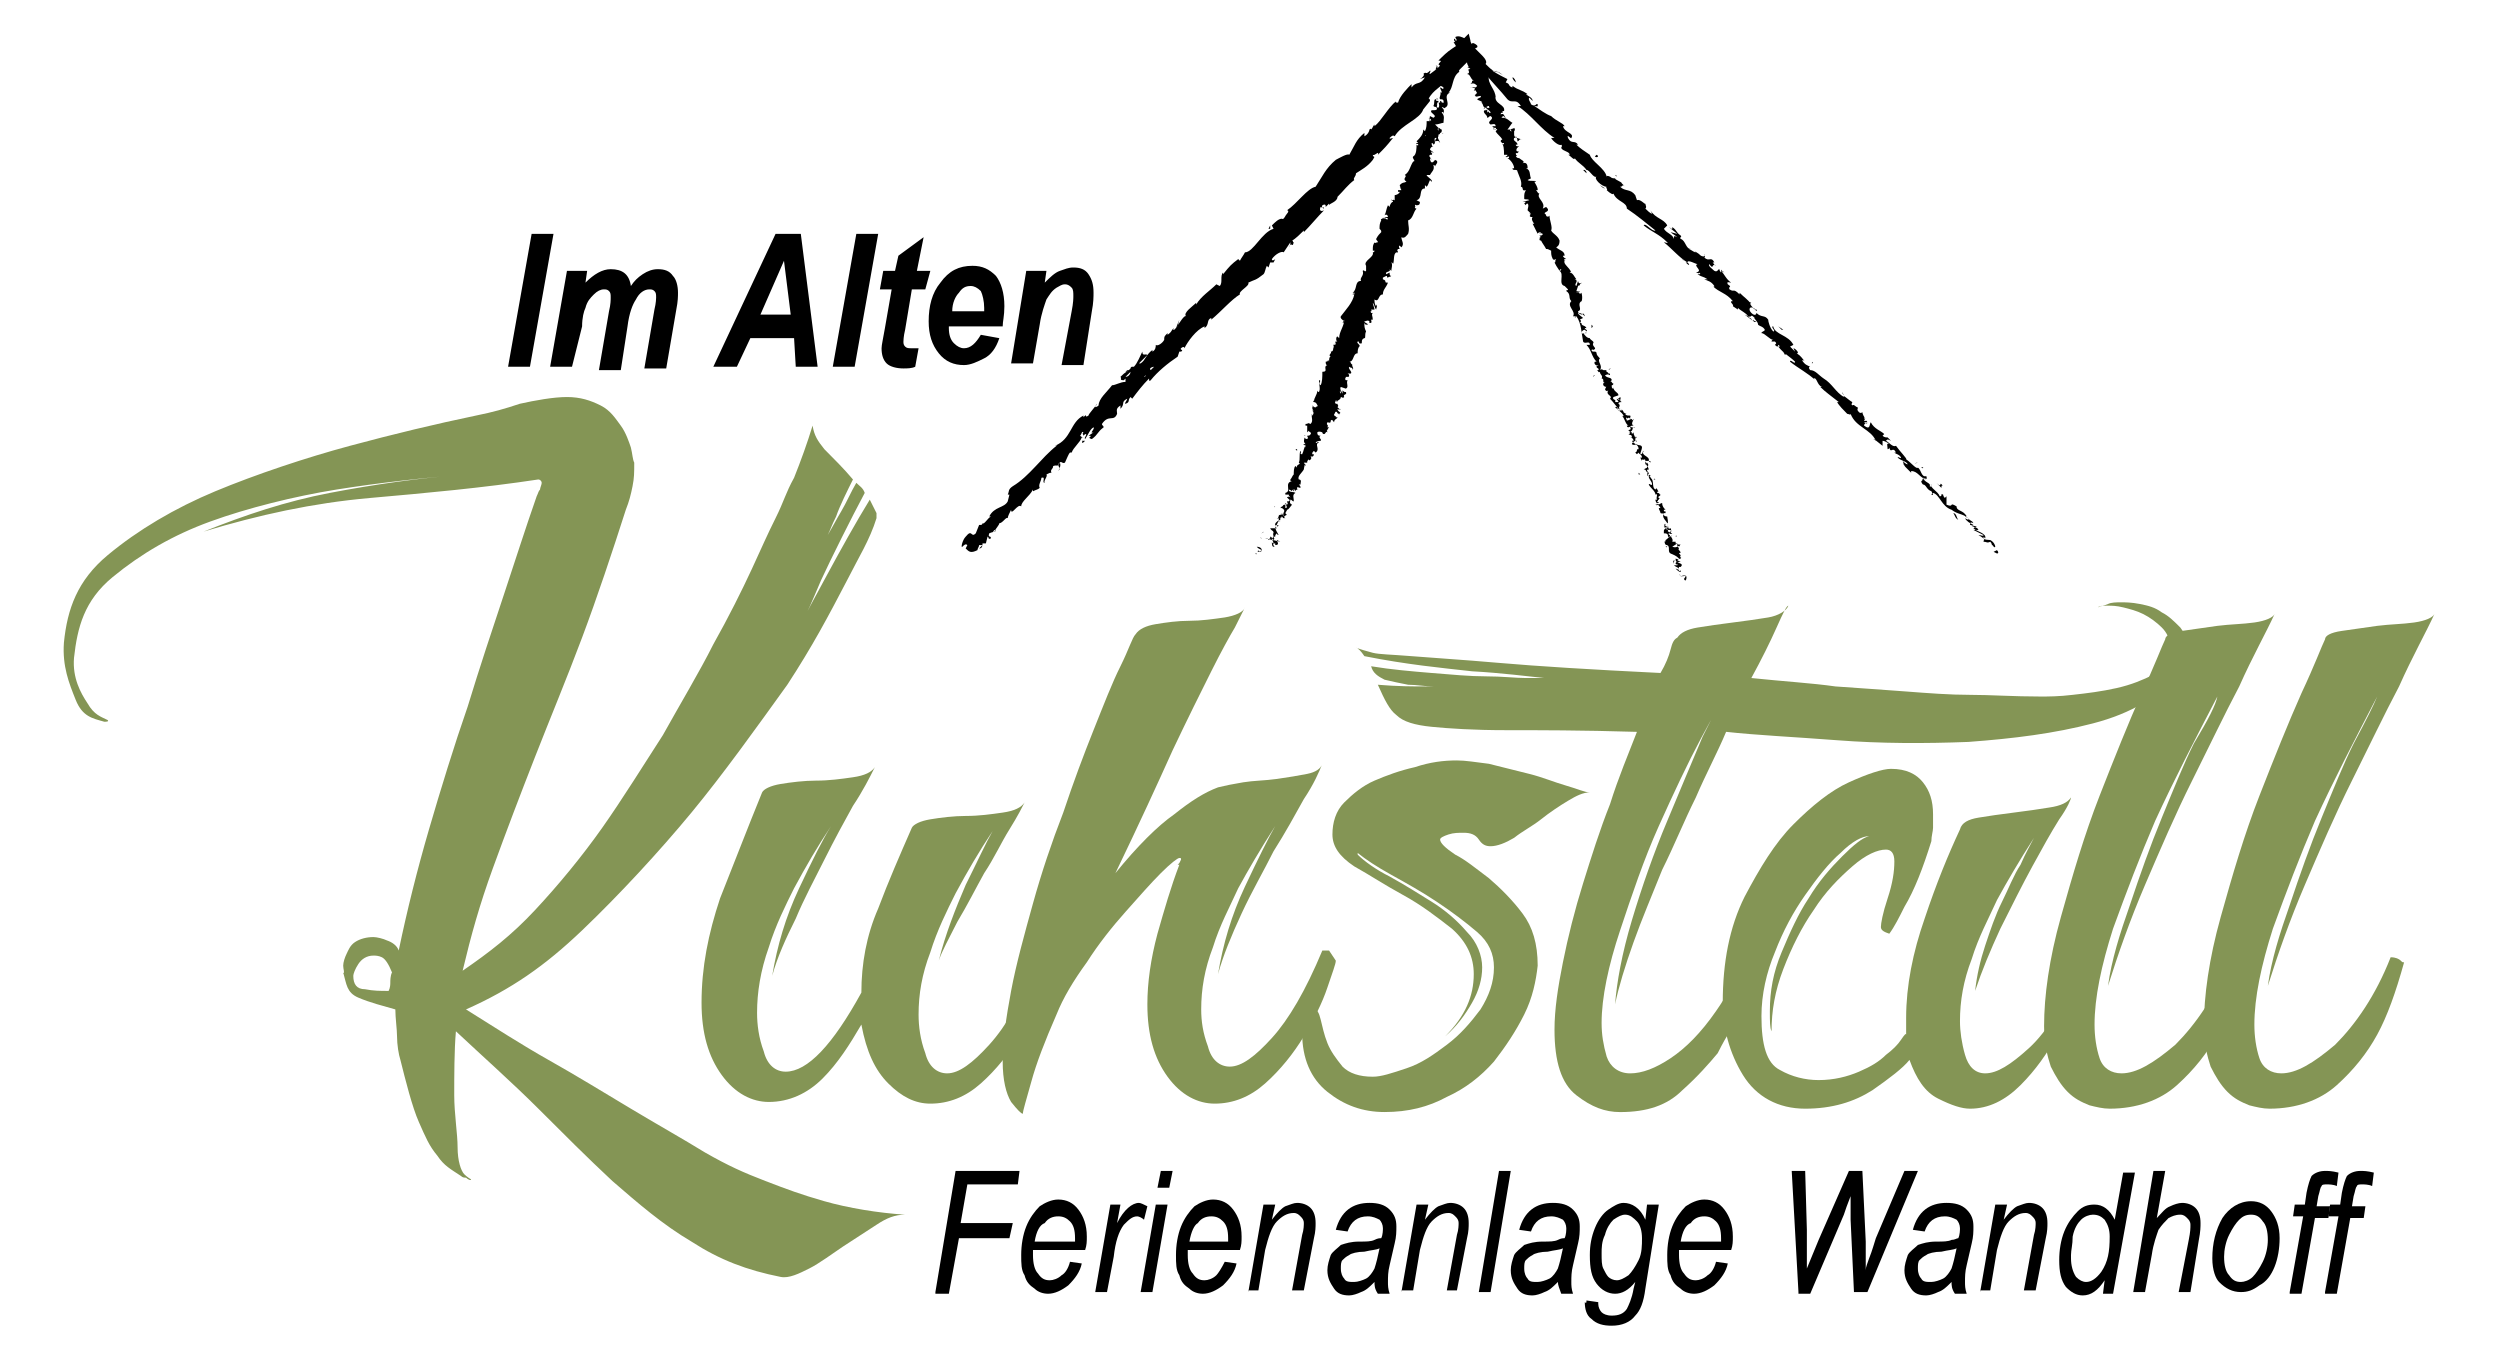 <?xml version="1.0" encoding="utf-8"?>
<!-- Generator: Adobe Illustrator 23.0.2, SVG Export Plug-In . SVG Version: 6.00 Build 0)  -->
<svg version="1.1" id="Ebene_1" xmlns="http://www.w3.org/2000/svg" xmlns:xlink="http://www.w3.org/1999/xlink" x="0px" y="0px"
	 viewBox="0 0 148.6 80.9" style="enable-background:new 0 0 148.6 80.9;" xml:space="preserve">
<style type="text/css">
	.st0{fill:#849555;}
</style>
<g>
	<path class="st0" d="M45.5,70.2c1.3,0.5,2.1,0.8,3.5,1.2c1.4,0.4,3.2,0.7,4.8,0.8c-0.6,0-1.1,0.2-1.7,0.6c-0.6,0.4-1.4,0.9-2,1.3
		c-0.6,0.4-1.4,1-2,1.3c-0.6,0.3-1.2,0.6-1.7,0.5c-2-0.4-3.6-1-5.3-2.1c-1.7-1-3.2-2.3-4.7-3.6c-1.5-1.4-2.9-2.8-4.4-4.3
		c-1.5-1.5-3.3-3.1-4.9-4.6c-0.1,1.1-0.1,2.7-0.1,3.8c0,1.1,0.2,2.3,0.2,3.1c0,0.8,0.2,1.4,0.4,1.6s0.4,0.3,0.4,0.3
		c0,0.1-0.2,0-0.3-0.1c-0.1,0-0.2,0-0.3-0.1c-0.6-0.4-1-0.6-1.4-1.2c-0.5-0.6-0.7-1.1-1.1-2c-0.4-0.9-0.8-2.5-1.1-3.7
		c-0.1-0.3-0.2-0.9-0.2-1.4c0-0.4-0.1-1.1-0.1-1.6c-0.7-0.2-1.5-0.4-2.2-0.7c-0.7-0.3-0.7-0.8-0.9-1.5c0,0,0,0.1,0,0.1
		c0.1-0.1,0-0.3,0-0.5c0-0.2,0.1-0.5,0.2-0.7c0.1-0.2,0.2-0.5,0.5-0.7c0.3-0.2,0.7-0.3,1.1-0.3c0.2,0,0.6,0.1,0.8,0.2
		c0.3,0.1,0.6,0.3,0.7,0.6c0.5-2.4,1.1-4.8,1.8-7.2c0.7-2.4,1.5-5,2.3-7.3c0.7-2.3,1.5-4.7,2.2-6.8c0.7-2.1,1.2-3.7,1.9-5.7
		c0.1-0.2,0.1-0.3,0.2-0.4c0-0.1,0.1-0.3,0.1-0.4c0-0.1-0.1-0.2-0.2-0.2c-3.3,0.5-6.6,0.8-10,1.1c-3.4,0.3-6.6,1-9.9,2
		c2.5-1,4.9-1.8,7.5-2.3s5.4-0.9,8.1-1.1c-2.5,0.2-5.2,0.5-7.7,0.9c-2.5,0.4-5.3,1.1-7.5,1.9c-2.2,0.8-4.1,1.9-5.8,3.3
		c-1.7,1.4-2.1,3-2.3,4.8c-0.1,1.2,0.4,2.1,0.8,2.7c0.4,0.7,0.8,0.8,1.2,1c0.1,0.1-0.1,0.1-0.2,0.1c-0.7-0.2-1.3-0.3-1.7-1.3
		c-0.4-1-0.8-2-0.7-3.4c0.2-2,0.8-3.7,2.6-5.2c1.8-1.5,4-2.8,6.4-3.8c2.4-1,5.4-2,8-2.7c2.6-0.7,5.1-1.3,7.5-1.8
		c1-0.2,1.7-0.4,2.6-0.7c0.9-0.2,2-0.4,2.8-0.4c0.8,0,1.4,0.2,2,0.5c0.6,0.3,0.9,0.8,1.2,1.2s0.5,1,0.6,1.3c0.1,0.4,0.1,0.7,0.2,0.9
		c0,0.6,0,0.9-0.1,1.4c-0.1,0.5-0.2,0.9-0.4,1.4c-0.8,2.5-1.7,5.2-2.6,7.6c-0.9,2.4-1.9,4.8-2.8,7.1c-0.9,2.3-1.7,4.4-2.5,6.6
		s-1.3,4-1.8,6.1c1.6-1.1,2.9-2.1,4.3-3.6c1.4-1.5,2.8-3.2,4-4.9c1.2-1.7,2.5-3.8,3.6-5.5c1-1.8,2.2-3.8,3-5.4
		c0.9-1.6,1.7-3.2,2.3-4.5c0.6-1.3,0.9-2,1.4-3c0.5-1,0.6-1.5,1.1-2.4c0.4-1,0.8-2.1,1.1-3.1c0.1,0.6,0.3,0.9,0.7,1.4
		c0.5,0.5,1.2,1.2,1.7,1.8c-0.3,0.6-0.8,1.6-1,2.2c-0.3,0.6-0.3,0.7-0.5,1.1c0.3-0.5,0.5-0.9,0.8-1.4c0.3-0.5,0.6-1.2,0.9-1.7
		c0.2,0.2,0.4,0.3,0.5,0.6c-0.8,1.5-2,3.9-2.6,5.2c-0.6,1.4-0.7,1.7-1.3,2.8c0.6-1.2,1-1.9,1.7-3.2c0.7-1.3,1.7-3.1,2.5-4.4
		c0.1,0.2,0.3,0.6,0.4,0.8c0,0.2,0,0.1,0,0.2c0,0.1,0,0.1,0,0.1c-0.4,1.3-1.1,2.4-1.7,3.6c-1.2,2.3-2.1,4-3.6,6.3
		C45,43.2,43,46,41.1,48.3c-1.9,2.3-4.3,4.9-6.5,7c-2.2,2.1-4.2,3.5-6.9,4.7c1.6,1,3.3,2.1,4.9,3c1.6,0.9,3.4,2,4.9,2.9
		c1.5,0.9,3.1,1.8,4.4,2.6C43.3,69.3,44.2,69.7,45.5,70.2z M23.1,58.9c0.1-0.2,0.1-0.4,0.1-0.5s0-0.4,0.1-0.6
		c-0.2-0.5-0.4-0.8-0.6-0.9c-0.2-0.1-0.4-0.1-0.5-0.1c-0.4,0-0.7,0.2-0.9,0.5C21.1,57.6,21,57.9,21,58c0,0.5,0.2,0.8,0.7,0.8
		C22.2,58.9,22.6,58.9,23.1,58.9z"/>
	<path class="st0" d="M62.5,57.1c0,0.2-0.2,0.7-0.5,1.6c-0.3,0.9-0.8,1.9-1.4,2.9c-0.6,1-1.4,2-2.3,2.8c-0.9,0.8-1.9,1.2-3,1.2
		c-0.9,0-1.7-0.4-2.5-1.2c-0.8-0.8-1.3-1.9-1.6-3.5c-0.7,1.2-1.4,2.3-2.3,3.2c-0.9,0.9-2,1.4-3.2,1.4c-1,0-2-0.5-2.8-1.6
		c-0.8-1.1-1.2-2.5-1.2-4.3c0-2.1,0.4-4.1,1.1-6.2c0.8-2,1.6-4.1,2.5-6.3c0.1-0.2,0.5-0.4,1.1-0.5c0.6-0.1,1.4-0.2,2.1-0.2
		c0.8,0,1.5-0.1,2.2-0.2c0.7-0.1,1.1-0.3,1.3-0.6c-0.3,0.6-0.7,1.4-1.3,2.3c-0.5,0.9-1.1,2-1.7,3.2c-0.6,1.2-1.2,2.3-1.7,3.5
		c-0.6,1.2-1.1,2.3-1.4,3.4c0.3-1.8,0.8-3.5,1.6-5.2c0.8-1.7,1.4-2.9,1.9-3.7c-0.8,1.2-1.5,2.4-2.2,3.7c-0.5,1-1.1,2.2-1.5,3.5
		C45.2,57.7,45,59,45,60.2c0,0.7,0.1,1.5,0.4,2.3c0.2,0.8,0.7,1.2,1.3,1.2c1.3,0,2.8-1.6,4.5-4.7c0-1.7,0.3-3.4,1-5
		c0.6-1.6,1.3-3.2,2-4.8c0.1-0.2,0.5-0.4,1.1-0.5c0.6-0.1,1.4-0.2,2.1-0.2c0.8,0,1.5-0.1,2.2-0.2c0.7-0.1,1.1-0.3,1.3-0.6
		c-0.1,0.2-0.4,0.8-0.9,1.6c-0.5,0.8-0.9,1.7-1.5,2.6c-0.5,0.9-1,1.9-1.6,2.9c-0.5,1-0.9,1.7-1.1,2.3c0.4-1.6,1-3.1,1.6-4.5
		c0.7-1.4,1.2-2.5,1.6-3.2c-0.8,1.2-1.5,2.4-2.2,3.7c-0.5,1-1.1,2.2-1.5,3.5c-0.5,1.3-0.7,2.5-0.7,3.7c0,0.7,0.1,1.5,0.4,2.3
		c0.2,0.8,0.7,1.2,1.3,1.2c0.7,0,1.5-0.6,2.5-1.7c1-1.1,2-2.8,2.9-5.2h0.5L62.5,57.1z"/>
	<path class="st0" d="M79.4,57.1c0,0.2-0.2,0.7-0.5,1.6c-0.3,0.9-0.8,1.9-1.4,2.9c-0.6,1-1.4,2-2.3,2.8c-0.9,0.8-1.9,1.2-3,1.2
		c-1,0-2-0.5-2.8-1.6c-0.8-1.1-1.2-2.5-1.2-4.3c0-1.3,0.2-2.7,0.6-4.2c0.4-1.4,0.8-2.8,1.3-4.1h-0.1l0.1-0.1l0.1-0.2
		c0-0.1,0-0.1-0.1-0.1c-0.1,0-0.5,0.3-1.1,0.9c-0.6,0.6-1.3,1.4-2.1,2.3c-0.8,0.9-1.6,1.9-2.3,3c-0.8,1.1-1.4,2.1-1.8,3.1
		c-0.7,1.6-1.2,2.9-1.5,4c-0.3,1.1-0.5,1.7-0.5,1.9c-0.1,0-0.3-0.2-0.7-0.7c-0.3-0.5-0.5-1.3-0.5-2.4c0-1.2,0.2-2.6,0.5-4.2
		c0.3-1.6,0.8-3.4,1.3-5.2c0.5-1.8,1.1-3.6,1.8-5.4c0.6-1.8,1.2-3.4,1.8-4.9c0.6-1.5,1.1-2.8,1.6-3.8c0.5-1,0.7-1.7,0.9-1.9
		c0.2-0.3,0.6-0.5,1.2-0.6c0.6-0.1,1.3-0.2,2-0.2c0.7,0,1.4-0.1,2.1-0.2c0.6-0.1,1.1-0.3,1.2-0.6c-0.1,0.2-0.3,0.6-0.6,1.2
		c-0.3,0.5-0.8,1.4-1.4,2.6c-0.6,1.2-1.4,2.8-2.3,4.7c-0.9,2-2,4.4-3.4,7.3c1.3-1.6,2.5-2.8,3.5-3.5c1-0.8,1.8-1.3,2.6-1.6
		c0.4-0.1,0.9-0.2,1.5-0.3c0.6-0.1,1.3-0.1,2-0.2c0.7-0.1,1.3-0.2,1.8-0.3c0.5-0.1,0.8-0.3,0.9-0.6c-0.2,0.5-0.5,1.2-1.1,2.1
		c-0.5,0.9-1.1,2-1.8,3.1c-0.6,1.2-1.3,2.4-1.9,3.7c-0.6,1.3-1.1,2.5-1.4,3.6c0.3-1.8,0.8-3.5,1.6-5.2c0.8-1.7,1.4-2.9,1.8-3.6
		c-0.9,1.4-1.6,2.6-2.2,3.7c-0.5,1.1-1.1,2.2-1.5,3.5c-0.5,1.3-0.7,2.5-0.7,3.7c0,0.7,0.1,1.4,0.4,2.2c0.2,0.8,0.7,1.2,1.3,1.2
		c0.7,0,1.5-0.6,2.5-1.7c1-1.1,2-2.8,3-5.2H79L79.4,57.1z"/>
	<path class="st0" d="M86.6,45.2c0.5,0,1.1,0.1,1.9,0.2c0.8,0.2,1.6,0.4,2.4,0.6c0.8,0.2,1.5,0.5,2.2,0.7c0.7,0.2,1.1,0.4,1.4,0.4
		c-0.4,0-0.8,0.2-1.3,0.5c-0.5,0.3-1.1,0.7-1.6,1.1c-0.5,0.4-1.1,0.7-1.6,1.1c-0.5,0.3-1,0.5-1.4,0.5c-0.3,0-0.5-0.1-0.7-0.4
		c-0.2-0.3-0.5-0.4-0.9-0.4c-0.3,0-0.6,0-0.9,0.1c-0.3,0.1-0.5,0.2-0.5,0.3c0,0.2,0.3,0.5,0.9,0.9c0.6,0.3,1.2,0.8,2,1.4
		c0.7,0.6,1.4,1.3,2,2.1c0.6,0.8,0.9,1.8,0.9,3.1c-0.1,0.9-0.3,1.9-0.8,2.9c-0.5,1-1.1,1.9-1.8,2.8c-0.8,0.9-1.7,1.6-2.8,2.1
		c-1.1,0.6-2.3,0.9-3.7,0.9c-1.3,0-2.4-0.4-3.4-1.2c-1-0.8-1.5-2-1.5-3.5c0-0.5,0-0.8,0.1-1.1c0.1-0.2,0.3-0.3,0.6-0.3
		c0.2,0,0.3,0.2,0.4,0.6c0.1,0.4,0.2,0.9,0.4,1.4c0.2,0.5,0.5,0.9,0.9,1.4c0.4,0.4,1,0.6,1.8,0.6c0.5,0,1.1-0.2,2-0.5
		s1.6-0.8,2.4-1.4c0.8-0.6,1.4-1.3,2-2.1c0.5-0.8,0.8-1.6,0.8-2.5c0-0.8-0.3-1.5-1-2.1c-0.7-0.6-1.5-1.2-2.4-1.8
		c-0.9-0.6-1.8-1.1-2.7-1.6c-0.9-0.5-1.5-0.9-2-1.3v0.1c0.4,0.4,1.1,0.9,1.9,1.3c0.9,0.5,1.7,1,2.5,1.5c0.8,0.5,1.5,1.1,2.1,1.8
		c0.6,0.6,0.9,1.4,0.9,2.1c0,0.7-0.2,1.4-0.6,2.1c-0.4,0.7-0.9,1.4-1.6,2c1.2-1.2,1.7-2.4,1.7-3.7c0-1-0.4-1.9-1.3-2.7
		c-0.9-0.7-1.8-1.4-2.9-2c-1.1-0.6-2-1.2-2.9-1.7c-0.9-0.6-1.3-1.2-1.3-1.9c0-0.7,0.2-1.4,0.7-1.9c0.5-0.5,1.1-1,1.8-1.3
		c0.7-0.3,1.5-0.6,2.4-0.8C85,45.3,85.8,45.2,86.6,45.2z"/>
	<path class="st0" d="M129.5,39.9c-1.1,1.5-2.8,2.5-5.1,3.1c-2.3,0.6-4.7,0.9-7.4,1.1c-2.6,0.1-5.2,0.1-7.8-0.1
		c-2.6-0.2-4.8-0.3-6.6-0.5c-0.5,1.2-1.2,2.5-1.8,3.9c-0.7,1.4-1.3,2.9-2,4.3c-0.6,1.5-1.2,2.9-1.7,4.3c-0.5,1.4-0.9,2.7-1.1,3.7
		c0.1-1.3,0.4-3,1-5c0.6-2,1.3-4,2.1-5.9c0.8-1.9,1.5-3.6,2.1-5c0.7-1.4,1.1-2.2,1.3-2.4c-0.1,0.2-0.6,1-1.4,2.5
		c-0.8,1.5-1.6,3.2-2.5,5.2c-0.9,2-1.6,4.1-2.3,6.2c-0.7,2.1-1.1,4-1.1,5.5c0,0.7,0.1,1.3,0.3,2c0.2,0.6,0.7,1,1.4,1
		c0.7,0,1.5-0.3,2.4-0.9c0.9-0.6,1.8-1.5,2.7-2.8c0.7-1,1.1-1.8,1.2-2.4c0.2-0.5,0.5-0.8,1-0.8c0.2,0,0.3,0,0.3,0.1
		c0,0.2-0.1,0.5-0.3,1.1c-0.2,0.5-0.5,1.1-0.7,1.7c-0.3,0.6-0.5,1.2-0.8,1.7c-0.3,0.5-0.5,0.9-0.6,1.1c-0.5,0.6-1.2,1.4-2.1,2.2
		c-0.9,0.9-2.1,1.3-3.7,1.3c-0.9,0-1.7-0.3-2.6-1c-0.9-0.7-1.3-2-1.3-3.9c0-1.2,0.2-2.5,0.5-4c0.3-1.5,0.7-3.1,1.2-4.7
		c0.5-1.6,1-3.2,1.6-4.7c0.5-1.6,1.1-3,1.6-4.3c-3.3-0.1-5.9-0.1-7.8-0.1c-1.9,0-3.4-0.1-4.4-0.2c-1-0.1-1.7-0.3-2.1-0.7
		c-0.4-0.3-0.7-0.9-1.1-1.8c1.2,0.1,2.1,0.1,2.9,0.1c0.8,0,1.3,0,1.4,0c-0.2,0-0.5,0-1,0c-0.5,0-1-0.1-1.5-0.1
		c-0.5-0.1-1-0.2-1.4-0.3c-0.4-0.2-0.7-0.4-0.8-0.8c1.2,0.2,2.4,0.3,3.6,0.4c1.2,0.1,2.3,0.2,3.2,0.2c1,0,1.8,0.1,2.4,0.1
		c0.6,0,1,0,1.1,0c-1-0.1-2.5-0.3-4.3-0.4c-1.8-0.2-3.9-0.4-6.4-0.9c-0.2-0.3-0.4-0.5-0.5-0.5c0.3,0.1,0.6,0.2,1,0.3
		c0.4,0.1,1.1,0.1,2.3,0.2c1.2,0.1,2.9,0.2,5.2,0.4c2.3,0.2,5.5,0.4,9.6,0.6c0.3-0.5,0.5-1,0.6-1.4c0.1-0.4,0.2-0.6,0.4-0.7
		c0.2-0.3,0.6-0.5,1.2-0.6c0.6-0.1,1.3-0.2,2.1-0.3c0.8-0.1,1.5-0.2,2.1-0.3c0.6-0.1,1.1-0.4,1.2-0.7c-0.1,0-0.3,0.4-0.7,1.3
		c-0.4,0.9-0.9,1.9-1.5,3c1.9,0.2,3.6,0.3,5,0.5c1.5,0.1,2.8,0.2,4.2,0.3c1.3,0.1,2.6,0.2,3.8,0.2c1.2,0,2.6,0.1,4.2,0.1
		c0.4,0,1.1,0,1.9-0.1c0.9-0.1,1.7-0.2,2.6-0.4c0.9-0.2,1.6-0.5,2.2-0.8c0.6-0.4,1-0.9,1-1.6c0-0.5-0.2-0.9-0.5-1.2
		c-0.3-0.3-0.7-0.6-1.1-0.8c-0.4-0.2-0.8-0.3-1.2-0.4c-0.4-0.1-0.7-0.1-0.9-0.1c-0.3,0-0.5,0-0.6,0.1c0.2-0.1,0.4-0.1,0.6-0.2
		c0.2-0.1,0.5-0.1,0.8-0.1c0.2,0,0.6,0,1.1,0.1c0.5,0.1,0.9,0.2,1.3,0.5c0.4,0.2,0.7,0.5,1.1,0.9c0.3,0.4,0.5,0.9,0.5,1.5
		C129.9,39.2,129.8,39.6,129.5,39.9z"/>
	<path class="st0" d="M123.8,56.8c0.2,0.1,0.3,0.2,0.3,0.4c-0.6,1.8-1.2,3.2-1.8,4.3c-0.6,1.1-1.3,2.1-2.2,3c-0.9,0.9-1.9,1.4-3,1.4
		c-0.5,0-1.1-0.2-1.9-0.6c-0.8-0.4-1.3-1.2-1.7-2.3c-0.4,0.5-1.2,1.1-2.2,1.8c-1.1,0.7-2.4,1.1-4,1.1c-1.6,0-2.9-0.7-3.7-2
		c-0.8-1.3-1.2-2.8-1.2-4.3c0-2.4,0.4-4.5,1.3-6.3c0.9-1.7,1.8-3.2,2.9-4.3c1.1-1.1,2.2-2,3.3-2.5c1.1-0.5,2-0.8,2.5-0.8
		c0.9,0,1.5,0.3,1.9,0.8c0.4,0.5,0.6,1.1,0.6,1.9c0,0.3,0,0.6,0,0.8c0,0.2-0.1,0.5-0.1,0.8c-0.5,1.6-1,2.9-1.6,3.9
		c-0.3,0.6-0.6,1.2-0.9,1.6c-0.3-0.1-0.5-0.2-0.5-0.4c0-0.2,0.1-0.8,0.4-1.7c0.3-0.9,0.4-1.6,0.4-2.2c0-0.5-0.2-0.7-0.5-0.7
		c-0.5,0-1.2,0.3-2,1c-0.8,0.7-1.6,1.5-2.3,2.6c-0.7,1-1.3,2.2-1.8,3.5c-0.5,1.3-0.7,2.5-0.7,3.7c-0.1-0.2-0.1-0.6-0.1-1.2
		c0-1.2,0.2-2.3,0.7-3.5c0.5-1.2,1-2.3,1.6-3.2c0.6-1,1.3-1.8,2-2.5c0.7-0.7,1.2-1.1,1.6-1.2c-0.4,0-1,0.3-1.7,1
		c-0.7,0.6-1.4,1.5-2.1,2.5c-0.7,1-1.3,2.1-1.8,3.4c-0.5,1.2-0.8,2.5-0.8,3.8c0,1.7,0.3,2.8,1.1,3.2c0.7,0.4,1.5,0.6,2.3,0.6
		c0.9,0,1.7-0.2,2.4-0.5c0.7-0.3,1.2-0.6,1.6-1c0.4-0.3,0.7-0.6,0.9-0.9c0.2-0.3,0.3-0.4,0.3-0.3c0-0.1,0-0.3,0-0.5
		c0-0.2,0-0.4,0-0.5c0-1.9,0.4-3.9,1.1-5.9c0.7-2.1,1.4-3.8,2.1-5.3c0.1-0.4,0.5-0.6,1.1-0.7c0.6-0.1,1.3-0.2,2.1-0.3
		c0.8-0.1,1.5-0.2,2.1-0.3c0.7-0.1,1.1-0.3,1.3-0.6c0,0.1-0.2,0.6-0.7,1.3c-0.5,0.8-1,1.7-1.6,2.8c-0.6,1.1-1.2,2.3-1.9,3.7
		c-0.6,1.3-1.1,2.5-1.5,3.7c0.1-0.9,0.3-1.8,0.6-2.7c0.3-0.9,0.6-1.8,1-2.6c0.4-0.8,0.7-1.6,1.1-2.2c0.3-0.7,0.6-1.2,0.8-1.6
		c-0.9,1.4-1.6,2.6-2.2,3.7c-0.5,1.1-1.1,2.2-1.5,3.5c-0.5,1.3-0.7,2.5-0.7,3.7c0,0.6,0.1,1.3,0.3,2s0.6,1.1,1.2,1.1
		c0.7,0,1.5-0.5,2.6-1.5c1.1-1,2.1-2.7,3.2-5C123.3,56.9,123.5,56.8,123.8,56.8z"/>
	<path class="st0" d="M131.8,41.4c-1.3,2.5-2.6,5-3.7,7.4c-0.9,2.1-1.7,4.2-2.5,6.4c-0.7,2.2-1.1,4.1-1.1,5.7c0,0.7,0.1,1.4,0.3,2
		c0.2,0.6,0.7,0.9,1.3,0.9c0.9,0,1.9-0.6,3.2-1.7c1.2-1.2,2.4-2.9,3.3-5.2c0.3,0,0.5,0.1,0.6,0.2c0.1,0.1,0.1,0.1,0.2,0.1
		c-0.5,1.8-1,3.2-1.6,4.3c-0.6,1.1-1.4,2.1-2.4,3c-1,0.9-2.4,1.4-4,1.4c-0.4,0-0.8-0.1-1.2-0.2c-0.5-0.2-0.9-0.4-1.3-0.8
		c-0.4-0.4-0.7-0.9-1-1.5c-0.2-0.6-0.4-1.4-0.4-2.4c0-1.8,0.3-4,1-6.5c0.7-2.5,1.4-4.9,2.3-7.2c0.9-2.3,1.7-4.3,2.5-6.1
		c0.8-1.7,1.2-2.8,1.4-3.2c0-0.2,0.3-0.4,1-0.5c0.7-0.1,1.4-0.2,2.1-0.3c0.8-0.1,1.5-0.1,2.2-0.2c0.7-0.1,1.1-0.3,1.2-0.5
		c-0.5,1.1-1.3,2.5-2.1,4.3c-0.9,1.7-1.8,3.6-2.8,5.6c-1,2-1.9,4.1-2.8,6.2c-0.9,2.1-1.6,4.1-2.2,6c0.2-1.5,0.7-3.1,1.3-4.8
		c0.6-1.8,1.2-3.5,1.9-5.2c0.7-1.7,1.3-3.2,1.9-4.4C131.3,42.7,131.7,41.9,131.8,41.4z"/>
	<path class="st0" d="M141.3,41.4c-1.3,2.5-2.6,5-3.7,7.4c-0.9,2.1-1.7,4.2-2.5,6.4c-0.7,2.2-1.1,4.1-1.1,5.7c0,0.7,0.1,1.4,0.3,2
		c0.2,0.6,0.7,0.9,1.3,0.9c0.9,0,1.9-0.6,3.2-1.7c1.2-1.2,2.4-2.9,3.3-5.2c0.3,0,0.5,0.1,0.6,0.2c0.1,0.1,0.1,0.1,0.2,0.1
		c-0.5,1.8-1,3.2-1.6,4.3c-0.6,1.1-1.4,2.1-2.4,3c-1,0.9-2.4,1.4-4,1.4c-0.4,0-0.8-0.1-1.2-0.2c-0.5-0.2-0.9-0.4-1.3-0.8
		c-0.4-0.4-0.7-0.9-1-1.5c-0.2-0.6-0.4-1.4-0.4-2.4c0-1.8,0.3-4,1-6.5c0.7-2.5,1.4-4.9,2.3-7.2c0.9-2.3,1.7-4.3,2.5-6.1
		c0.8-1.7,1.2-2.8,1.4-3.2c0-0.2,0.3-0.4,1-0.5c0.7-0.1,1.4-0.2,2.1-0.3c0.8-0.1,1.5-0.1,2.2-0.2c0.7-0.1,1.1-0.3,1.2-0.5
		c-0.5,1.1-1.3,2.5-2.1,4.3c-0.9,1.7-1.8,3.6-2.8,5.6c-1,2-1.9,4.1-2.8,6.2c-0.9,2.1-1.6,4.1-2.2,6c0.2-1.5,0.7-3.1,1.3-4.8
		c0.6-1.8,1.2-3.5,1.9-5.2c0.7-1.7,1.3-3.2,1.9-4.4C140.7,42.7,141.1,41.9,141.3,41.4z"/>
</g>
<g>
	<path d="M55.6,76.8l1.2-7.2h3.8l-0.1,0.8h-3l-0.4,2.3h3.1L60,73.6H57l-0.6,3.3H55.6z"/>
	<path d="M63.6,75l0.7,0.1c-0.1,0.5-0.4,0.9-0.8,1.3c-0.4,0.3-0.8,0.5-1.2,0.5c-0.3,0-0.6-0.1-0.8-0.3c-0.3-0.2-0.5-0.4-0.6-0.8
		c-0.2-0.3-0.2-0.7-0.2-1.2c0-0.6,0.1-1.2,0.3-1.7c0.2-0.5,0.5-0.9,0.8-1.2c0.3-0.2,0.7-0.4,1.1-0.4c0.5,0,0.9,0.2,1.2,0.6
		s0.5,0.9,0.5,1.6c0,0.3,0,0.5-0.1,0.8h-3.1c0,0.1,0,0.2,0,0.3c0,0.5,0.1,0.9,0.3,1.1c0.2,0.3,0.4,0.4,0.7,0.4
		c0.2,0,0.5-0.1,0.7-0.3C63.3,75.7,63.5,75.4,63.6,75z M61.5,73.8h2.4v-0.2c0-0.5-0.1-0.8-0.3-1c-0.2-0.2-0.4-0.3-0.7-0.3
		c-0.3,0-0.6,0.1-0.8,0.4C61.8,72.8,61.6,73.2,61.5,73.8z"/>
	<path d="M65.1,76.8l0.9-5.2h0.6l-0.2,1.1c0.4-0.8,0.9-1.2,1.3-1.2c0.1,0,0.3,0.1,0.5,0.2L68,72.5c-0.1-0.1-0.3-0.2-0.4-0.2
		c-0.3,0-0.5,0.2-0.8,0.5c-0.3,0.4-0.5,1-0.6,1.9l-0.4,2.1H65.1z"/>
	<path d="M67.8,76.8l0.9-5.2h0.7l-0.9,5.2H67.8z M68.8,70.6l0.2-1h0.7l-0.2,1H68.8z"/>
	<path d="M72.8,75l0.7,0.1c-0.1,0.5-0.4,0.9-0.8,1.3c-0.4,0.3-0.8,0.5-1.2,0.5c-0.3,0-0.6-0.1-0.8-0.3c-0.3-0.2-0.5-0.4-0.6-0.8
		c-0.2-0.3-0.2-0.7-0.2-1.2c0-0.6,0.1-1.2,0.3-1.7c0.2-0.5,0.5-0.9,0.8-1.2c0.3-0.2,0.7-0.4,1.1-0.4c0.5,0,0.9,0.2,1.2,0.6
		s0.5,0.9,0.5,1.6c0,0.3,0,0.5-0.1,0.8h-3.1c0,0.1,0,0.2,0,0.3c0,0.5,0.1,0.9,0.3,1.1c0.2,0.3,0.4,0.4,0.7,0.4
		c0.2,0,0.5-0.1,0.7-0.3C72.4,75.7,72.6,75.4,72.8,75z M70.7,73.8H73v-0.2c0-0.5-0.1-0.8-0.3-1c-0.2-0.2-0.4-0.3-0.7-0.3
		c-0.3,0-0.6,0.1-0.8,0.4C71,72.8,70.8,73.2,70.7,73.8z"/>
	<path d="M74.2,76.8l0.9-5.2h0.7l-0.2,0.9c0.3-0.4,0.6-0.7,0.8-0.8c0.3-0.1,0.5-0.2,0.7-0.2c0.3,0,0.6,0.1,0.8,0.3s0.3,0.5,0.3,0.9
		c0,0.2,0,0.5-0.1,0.9l-0.6,3.1h-0.7l0.6-3.3c0.1-0.3,0.1-0.6,0.1-0.7c0-0.2-0.1-0.3-0.2-0.4c-0.1-0.1-0.2-0.2-0.4-0.2
		c-0.4,0-0.7,0.2-1,0.5c-0.3,0.3-0.5,0.9-0.7,1.7l-0.4,2.4H74.2z"/>
	<path d="M81.7,76.2c-0.3,0.3-0.5,0.5-0.8,0.6c-0.2,0.1-0.5,0.2-0.7,0.2c-0.4,0-0.7-0.1-0.9-0.4c-0.2-0.3-0.4-0.6-0.4-1.1
		c0-0.3,0.1-0.6,0.2-0.9c0.1-0.2,0.4-0.4,0.6-0.6c0.3-0.1,0.6-0.2,1.1-0.2c0.4,0,0.7,0,0.9-0.1s0.3-0.1,0.4-0.1
		c0.1-0.2,0.1-0.5,0.1-0.6c0-0.2-0.1-0.4-0.2-0.5c-0.2-0.1-0.4-0.2-0.7-0.2c-0.6,0-1,0.3-1.2,0.9l-0.7-0.1c0.3-1.1,1-1.6,2-1.6
		c0.5,0,0.9,0.1,1.2,0.4c0.3,0.3,0.4,0.6,0.4,1c0,0.3,0,0.6-0.1,1l-0.3,1.3c-0.1,0.4-0.1,0.7-0.1,1c0,0.2,0,0.4,0.1,0.7h-0.7
		C81.7,76.6,81.7,76.4,81.7,76.2z M82,74.2c-0.2,0.1-0.5,0.1-0.9,0.2c-0.4,0-0.8,0.1-0.9,0.2c-0.2,0.1-0.3,0.2-0.4,0.3
		c-0.1,0.1-0.1,0.3-0.1,0.5c0,0.3,0.1,0.5,0.2,0.6c0.1,0.2,0.3,0.2,0.6,0.2c0.2,0,0.5-0.1,0.7-0.2s0.4-0.4,0.5-0.6
		C81.8,75.1,81.9,74.7,82,74.2z"/>
	<path d="M83.3,76.8l0.9-5.2h0.7l-0.2,0.9c0.3-0.4,0.6-0.7,0.8-0.8c0.3-0.1,0.5-0.2,0.7-0.2c0.3,0,0.6,0.1,0.8,0.3s0.3,0.5,0.3,0.9
		c0,0.2,0,0.5-0.1,0.9l-0.6,3.1H86l0.6-3.3c0.1-0.3,0.1-0.6,0.1-0.7c0-0.2-0.1-0.3-0.2-0.4c-0.1-0.1-0.2-0.2-0.4-0.2
		c-0.4,0-0.7,0.2-1,0.5c-0.3,0.3-0.5,0.9-0.7,1.7l-0.4,2.4H83.3z"/>
	<path d="M87.9,76.8l1.2-7.2h0.7l-1.2,7.2H87.9z"/>
	<path d="M92.6,76.2c-0.3,0.3-0.5,0.5-0.8,0.6c-0.2,0.1-0.5,0.2-0.7,0.2c-0.4,0-0.7-0.1-0.9-0.4c-0.2-0.3-0.4-0.6-0.4-1.1
		c0-0.3,0.1-0.6,0.2-0.9c0.1-0.2,0.4-0.4,0.6-0.6c0.3-0.1,0.6-0.2,1.1-0.2c0.4,0,0.7,0,0.9-0.1s0.3-0.1,0.4-0.1
		c0.1-0.2,0.1-0.5,0.1-0.6c0-0.2-0.1-0.4-0.2-0.5c-0.2-0.1-0.4-0.2-0.7-0.2c-0.6,0-1,0.3-1.2,0.9l-0.7-0.1c0.3-1.1,1-1.6,2-1.6
		c0.5,0,0.9,0.1,1.2,0.4c0.3,0.3,0.4,0.6,0.4,1c0,0.3,0,0.6-0.1,1l-0.3,1.3c-0.1,0.4-0.1,0.7-0.1,1c0,0.2,0,0.4,0.1,0.7h-0.7
		C92.7,76.6,92.6,76.4,92.6,76.2z M92.9,74.2c-0.2,0.1-0.5,0.1-0.9,0.2c-0.4,0-0.8,0.1-0.9,0.2c-0.2,0.1-0.3,0.2-0.4,0.3
		c-0.1,0.1-0.1,0.3-0.1,0.5c0,0.3,0.1,0.5,0.2,0.6c0.1,0.2,0.3,0.2,0.6,0.2c0.2,0,0.5-0.1,0.7-0.2c0.2-0.1,0.4-0.4,0.5-0.6
		C92.7,75.1,92.8,74.7,92.9,74.2z"/>
	<path d="M94.3,77.3l0.7,0.1v0.1c0,0.2,0.1,0.4,0.2,0.5c0.1,0.1,0.3,0.2,0.6,0.2c0.4,0,0.7-0.1,0.9-0.4c0.1-0.2,0.3-0.6,0.4-1.2
		l0.1-0.4c-0.4,0.5-0.8,0.7-1.2,0.7c-0.4,0-0.8-0.2-1.1-0.6c-0.3-0.4-0.4-0.9-0.4-1.7c0-0.6,0.1-1.1,0.3-1.6
		c0.2-0.5,0.5-0.9,0.8-1.1c0.3-0.2,0.6-0.4,0.9-0.4c0.5,0,1,0.3,1.3,1l0.1-0.9h0.7l-0.8,5c-0.1,0.8-0.3,1.3-0.6,1.6
		c-0.3,0.4-0.8,0.6-1.4,0.6c-0.5,0-0.9-0.1-1.2-0.4c-0.3-0.2-0.4-0.6-0.4-1C94.3,77.5,94.3,77.4,94.3,77.3z M95.2,74.5
		c0,0.4,0,0.7,0.1,0.9c0.1,0.2,0.2,0.4,0.3,0.5c0.1,0.1,0.3,0.2,0.5,0.2c0.2,0,0.4-0.1,0.7-0.3c0.2-0.2,0.4-0.5,0.6-0.9
		c0.2-0.4,0.2-0.9,0.2-1.3c0-0.4-0.1-0.8-0.3-1c-0.2-0.2-0.4-0.4-0.7-0.4c-0.2,0-0.4,0.1-0.7,0.3c-0.2,0.2-0.4,0.5-0.5,0.9
		C95.2,73.8,95.2,74.2,95.2,74.5z"/>
	<path d="M102,75l0.7,0.1c-0.1,0.5-0.4,0.9-0.8,1.3c-0.4,0.3-0.8,0.5-1.2,0.5c-0.3,0-0.6-0.1-0.8-0.3c-0.3-0.2-0.5-0.4-0.6-0.8
		c-0.2-0.3-0.2-0.7-0.2-1.2c0-0.6,0.1-1.2,0.3-1.7c0.2-0.5,0.5-0.9,0.8-1.2c0.3-0.2,0.7-0.4,1.1-0.4c0.5,0,0.9,0.2,1.2,0.6
		s0.5,0.9,0.5,1.6c0,0.3,0,0.5-0.1,0.8h-3.1c0,0.1,0,0.2,0,0.3c0,0.5,0.1,0.9,0.3,1.1c0.2,0.3,0.4,0.4,0.7,0.4
		c0.2,0,0.5-0.1,0.7-0.3C101.7,75.7,101.9,75.4,102,75z M99.9,73.8h2.4v-0.2c0-0.5-0.1-0.8-0.3-1c-0.2-0.2-0.4-0.3-0.7-0.3
		c-0.3,0-0.6,0.1-0.8,0.4C100.2,72.8,100,73.2,99.9,73.8z"/>
	<path d="M106.9,76.8l-0.4-7.2h0.8l0.1,3.5c0,0.8,0,1.4,0,1.8l0,0.5l0.7-1.7l1.8-4.1h0.8l0.2,4.2c0,0.5,0,1.1,0,1.7
		c0-0.2,0.1-0.4,0.2-0.7c0.2-0.5,0.3-0.9,0.4-1.2l1.7-4h0.8l-3,7.2h-0.8l-0.2-4.3c0-0.4,0-0.8,0-1.4c-0.2,0.5-0.3,0.8-0.4,1.1
		l-2,4.7H106.9z"/>
	<path d="M116,76.2c-0.3,0.3-0.5,0.5-0.8,0.6c-0.2,0.1-0.5,0.2-0.7,0.2c-0.4,0-0.7-0.1-0.9-0.4c-0.2-0.3-0.4-0.6-0.4-1.1
		c0-0.3,0.1-0.6,0.2-0.9c0.1-0.2,0.4-0.4,0.6-0.6c0.3-0.1,0.6-0.2,1.1-0.2c0.4,0,0.7,0,0.9-0.1c0.2,0,0.3-0.1,0.4-0.1
		c0.1-0.2,0.1-0.5,0.1-0.6c0-0.2-0.1-0.4-0.2-0.5c-0.2-0.1-0.4-0.2-0.7-0.2c-0.6,0-1,0.3-1.2,0.9l-0.7-0.1c0.3-1.1,1-1.6,2-1.6
		c0.5,0,0.9,0.1,1.2,0.4c0.3,0.3,0.4,0.6,0.4,1c0,0.3,0,0.6-0.1,1l-0.3,1.3c-0.1,0.4-0.1,0.7-0.1,1c0,0.2,0,0.4,0.1,0.7h-0.7
		C116,76.6,116,76.4,116,76.2z M116.3,74.2c-0.2,0.1-0.5,0.1-0.9,0.2c-0.4,0-0.8,0.1-0.9,0.2c-0.2,0.1-0.3,0.2-0.4,0.3
		c-0.1,0.1-0.1,0.3-0.1,0.5c0,0.3,0.1,0.5,0.2,0.6c0.1,0.2,0.3,0.2,0.6,0.2c0.2,0,0.5-0.1,0.7-0.2s0.4-0.4,0.5-0.6
		C116.1,75.1,116.2,74.7,116.3,74.2z"/>
	<path d="M117.7,76.8l0.9-5.2h0.7l-0.2,0.9c0.3-0.4,0.6-0.7,0.8-0.8c0.3-0.1,0.5-0.2,0.7-0.2c0.3,0,0.6,0.1,0.8,0.3s0.3,0.5,0.3,0.9
		c0,0.2,0,0.5-0.1,0.9l-0.6,3.1h-0.7l0.6-3.3c0.1-0.3,0.1-0.6,0.1-0.7c0-0.2-0.1-0.3-0.2-0.4c-0.1-0.1-0.2-0.2-0.4-0.2
		c-0.4,0-0.7,0.2-1,0.5c-0.3,0.3-0.5,0.9-0.7,1.7l-0.4,2.4H117.7z"/>
	<path d="M125.1,76.1c-0.4,0.6-0.8,0.9-1.3,0.9c-0.4,0-0.7-0.2-1-0.5c-0.3-0.4-0.4-0.9-0.4-1.6c0-0.6,0.1-1.2,0.3-1.7
		c0.2-0.5,0.5-0.9,0.8-1.2c0.3-0.3,0.6-0.4,1-0.4c0.5,0,0.9,0.3,1.2,0.9l0.5-2.8h0.7l-1.3,7.2H125L125.1,76.1z M123.1,74.6l0,0.2
		c0,0.4,0.1,0.8,0.3,1.1c0.2,0.2,0.4,0.3,0.6,0.3c0.3,0,0.6-0.2,0.9-0.6c0.4-0.6,0.5-1.2,0.5-2.1c0-0.4-0.1-0.7-0.3-1
		c-0.2-0.2-0.4-0.3-0.7-0.3c-0.2,0-0.5,0.1-0.7,0.3c-0.2,0.2-0.4,0.5-0.5,1C123.2,74,123.1,74.3,123.1,74.6z"/>
	<path d="M126.8,76.8l1.2-7.2h0.7l-0.5,2.8c0.3-0.3,0.5-0.6,0.8-0.7c0.2-0.1,0.5-0.2,0.7-0.2c0.3,0,0.6,0.1,0.8,0.3
		c0.2,0.2,0.3,0.5,0.3,0.9c0,0.2,0,0.5-0.1,1l-0.5,3.1h-0.7l0.6-3.1c0.1-0.5,0.1-0.7,0.1-0.9c0-0.2-0.1-0.3-0.2-0.4
		c-0.1-0.1-0.2-0.2-0.4-0.2c-0.3,0-0.5,0.1-0.7,0.2c-0.2,0.2-0.4,0.4-0.6,0.7c-0.1,0.3-0.3,0.8-0.4,1.5l-0.4,2.2H126.8z"/>
	<path d="M131.5,74.8c0-0.9,0.2-1.7,0.6-2.4c0.4-0.6,1-1,1.7-1c0.5,0,0.9,0.2,1.2,0.6c0.3,0.4,0.5,0.9,0.5,1.6
		c0,0.6-0.1,1.2-0.3,1.7c-0.2,0.5-0.5,0.9-0.9,1.1c-0.4,0.3-0.7,0.4-1.1,0.4c-0.5,0-0.9-0.2-1.3-0.6C131.7,76,131.5,75.5,131.5,74.8
		z M132.2,74.7c0,0.5,0.1,0.9,0.3,1.1c0.2,0.3,0.4,0.4,0.7,0.4c0.2,0,0.5-0.1,0.7-0.3c0.2-0.2,0.4-0.5,0.6-0.9
		c0.2-0.4,0.3-0.9,0.3-1.3c0-0.5-0.1-0.9-0.3-1.1c-0.2-0.3-0.4-0.4-0.7-0.4c-0.3,0-0.5,0.1-0.7,0.3c-0.2,0.2-0.4,0.5-0.6,0.9
		C132.3,73.8,132.2,74.3,132.2,74.7z"/>
	<path d="M136.1,76.8l0.8-4.5h-0.6l0.1-0.7h0.6l0.1-0.7c0.1-0.5,0.2-0.8,0.3-1c0.2-0.2,0.5-0.3,0.8-0.3c0.2,0,0.4,0,0.8,0.1
		l-0.1,0.8c-0.2-0.1-0.5-0.1-0.6-0.1c-0.1,0-0.3,0-0.3,0.1c-0.1,0.1-0.1,0.3-0.2,0.6l-0.1,0.6h0.8l-0.1,0.7h-0.8l-0.8,4.5H136.1z"/>
	<path d="M138.2,76.8l0.8-4.5h-0.6l0.1-0.7h0.6l0.1-0.7c0.1-0.5,0.2-0.8,0.3-1c0.2-0.2,0.5-0.3,0.8-0.3c0.2,0,0.4,0,0.8,0.1
		l-0.1,0.8c-0.2-0.1-0.5-0.1-0.6-0.1c-0.1,0-0.3,0-0.3,0.1c-0.1,0.1-0.1,0.3-0.2,0.6l-0.1,0.6h0.8l-0.1,0.7h-0.8l-0.8,4.5H138.2z"/>
</g>
<g>
	<path d="M30.2,21.8l1.4-7.9h1.3l-1.4,7.9H30.2z"/>
	<path d="M33.7,16.1h1.2l-0.1,0.7c0.5-0.5,1-0.8,1.5-0.8c0.7,0,1.1,0.3,1.2,1c0.2-0.3,0.4-0.5,0.7-0.7c0.3-0.2,0.6-0.3,0.9-0.3
		c0.4,0,0.7,0.1,0.9,0.4c0.2,0.2,0.3,0.6,0.3,1c0,0.2,0,0.5-0.1,1l-0.6,3.5h-1.3l0.6-3.5c0.1-0.4,0.1-0.7,0.1-0.7
		c0-0.2,0-0.3-0.1-0.4c-0.1-0.1-0.2-0.1-0.3-0.1c-0.3,0-0.6,0.2-0.8,0.6c-0.2,0.3-0.4,0.8-0.5,1.6l-0.4,2.6h-1.3l0.6-3.5
		c0.1-0.4,0.1-0.7,0.1-0.8c0-0.2,0-0.3-0.1-0.4c-0.1-0.1-0.2-0.1-0.3-0.1c-0.2,0-0.4,0.1-0.6,0.3c-0.2,0.2-0.4,0.4-0.5,0.8
		c-0.1,0.2-0.2,0.6-0.2,1.1L34,21.8h-1.3L33.7,16.1z"/>
	<path d="M47.2,20.1h-2.6l-0.8,1.7h-1.4l3.7-7.9h1.5l1,7.9h-1.3L47.2,20.1z M47,18.7l-0.4-3.2l-1.4,3.2H47z"/>
	<path d="M49.5,21.8l1.4-7.9h1.3l-1.4,7.9H49.5z"/>
	<path d="M52.3,17.2l0.2-1.1h0.7l0.2-0.9l1.5-1.1l-0.4,2h0.8L55,17.2h-0.8l-0.4,2.4c-0.1,0.4-0.1,0.7-0.1,0.7c0,0.1,0,0.2,0.1,0.3
		c0.1,0.1,0.2,0.1,0.4,0.1c0.1,0,0.2,0,0.4,0l-0.2,1.1c-0.2,0.1-0.5,0.1-0.7,0.1c-0.4,0-0.8-0.1-1-0.3c-0.2-0.2-0.3-0.5-0.3-0.9
		c0-0.2,0.1-0.6,0.2-1.2l0.4-2.3H52.3z"/>
	<path d="M59.6,19.4h-3.2v0.1c0,0.4,0.1,0.7,0.3,0.9s0.4,0.3,0.6,0.3c0.4,0,0.7-0.3,1-0.8l1.1,0.2c-0.2,0.6-0.5,1-0.9,1.2
		s-0.8,0.4-1.2,0.4c-0.6,0-1.1-0.2-1.5-0.7c-0.4-0.5-0.6-1.1-0.6-1.9c0-0.9,0.2-1.7,0.7-2.3c0.5-0.7,1.1-1,1.9-1
		c0.6,0,1,0.2,1.4,0.6c0.3,0.4,0.5,1,0.5,1.8C59.7,18.8,59.6,19.1,59.6,19.4z M58.5,18.5l0-0.2c0-0.4-0.1-0.8-0.2-1
		c-0.2-0.2-0.4-0.3-0.6-0.3c-0.3,0-0.5,0.1-0.7,0.4c-0.2,0.2-0.4,0.6-0.4,1.1H58.5z"/>
	<path d="M61,16.1h1.2l-0.1,0.7c0.3-0.3,0.6-0.6,0.9-0.7c0.3-0.1,0.5-0.2,0.8-0.2c0.4,0,0.7,0.1,0.9,0.4c0.2,0.3,0.3,0.6,0.3,1.1
		c0,0.2,0,0.6-0.1,1.1l-0.5,3.2h-1.3l0.6-3.2c0.1-0.5,0.1-0.8,0.1-0.9c0-0.2,0-0.4-0.1-0.5s-0.2-0.2-0.4-0.2c-0.2,0-0.3,0.1-0.5,0.2
		c-0.3,0.2-0.4,0.4-0.6,0.7c-0.1,0.3-0.3,0.8-0.4,1.5l-0.4,2.3h-1.3L61,16.1z"/>
</g>
<g>
	<g>
		<g>
			<g>
				<g>
					<path d="M118.7,32.9c0.1,0,0.1-0.1,0-0.2l-0.2,0.1L118.7,32.9z"/>
					<path d="M118.3,32.1c-0.2,0-0.4-0.1-0.4,0.1c0.2,0,0.2,0.1,0.4,0c0.1,0.1,0.1,0.2,0.1,0.2c0.1,0,0.1,0.2,0.2,0.1
						C118.6,32.4,118.5,32.2,118.3,32.1C118.2,32.1,118.3,32.1,118.3,32.1z"/>
					<path d="M109.6,23.5L109.6,23.5C109.7,23.6,109.7,23.6,109.6,23.5z"/>
					<path d="M104.2,18.3C104.3,18.3,104.3,18.3,104.2,18.3C104.3,18.3,104.2,18.3,104.2,18.3z"/>
					<path d="M103.4,17.3C103.4,17.3,103.4,17.3,103.4,17.3C103.4,17.3,103.4,17.3,103.4,17.3z"/>
					<path d="M109.6,23.5l-0.1-0.2C109.5,23.4,109.6,23.5,109.6,23.5z"/>
					<path d="M116.8,31.2c0,0,0.1,0,0.1,0L116.8,31.2L116.8,31.2z"/>
					<path d="M112.1,25.7L112.1,25.7c0.1,0,0.1,0,0.1,0L112.1,25.7z"/>
					<path d="M114,27.5c0,0-0.1,0-0.2,0.1C113.9,27.5,113.9,27.5,114,27.5C114,27.5,114,27.5,114,27.5z"/>
					<path d="M116.8,30.4L116.8,30.4C116.8,30.5,116.8,30.4,116.8,30.4z"/>
					<path d="M110.8,24.5C110.8,24.4,110.8,24.4,110.8,24.5C110.8,24.4,110.8,24.4,110.8,24.5z"/>
					<path d="M59.8,30.9C59.8,30.9,59.8,30.9,59.8,30.9C59.8,30.9,59.8,31,59.8,30.9z"/>
					<path d="M57.3,32.6L57.3,32.6C57.3,32.6,57.3,32.6,57.3,32.6L57.3,32.6z"/>
					<path d="M101.8,15.5C101.8,15.5,101.8,15.5,101.8,15.5C101.9,15.6,101.8,15.5,101.8,15.5z"/>
					<path d="M85.3,3.9c0.3-0.1-0.2,0.4,0.2,0.2C85.4,4.1,85.5,3.8,85.3,3.9z"/>
					<path d="M116.8,31.2L116.8,31.2C116.8,31.1,116.8,31.1,116.8,31.2z"/>
					<path d="M85.5,4.2L85.5,4.2L85.5,4.2C85.5,4.1,85.5,4.2,85.5,4.2z"/>
					<path d="M97.8,11.8C97.8,11.9,97.8,11.9,97.8,11.8C97.8,11.9,97.8,11.9,97.8,11.8z"/>
					<path d="M100.6,14.8L100.6,14.8C100.6,14.7,100.6,14.7,100.6,14.8z"/>
					<path d="M96.1,10.5c0,0,0-0.1-0.1-0.1L96.1,10.5C96.1,10.5,96.1,10.5,96.1,10.5z"/>
					<polygon points="94.6,9 94.6,9.1 94.6,9.1 					"/>
					<path d="M64.5,26.2c-0.1,0-0.1,0-0.2,0C64.4,26.2,64.2,26.5,64.5,26.2z"/>
					<path d="M116.9,31.2C116.9,31.2,116.8,31.2,116.9,31.2L116.9,31.2C116.9,31.2,116.9,31.2,116.9,31.2z"/>
					<path d="M95.4,11.2L95.1,11C95.2,11.1,95.3,11.2,95.4,11.2z"/>
					<path d="M75.6,15.1L75.6,15.1C75.6,15.1,75.6,15.1,75.6,15.1z"/>
					<path d="M94.3,10.3c0-0.1,0-0.1-0.1-0.2c0,0,0,0-0.1,0L94.3,10.3z"/>
					<path d="M64.3,26.2L64.3,26.2L64.3,26.2z"/>
					<path d="M62.9,28c0.2-0.2,0-0.2,0-0.4c0.2-0.3,0.2,0,0.4-0.1c0.1-0.2,0.2-0.5,0.3-0.6c0,0,0.1,0,0.1,0c0.1-0.3,0.5-0.6,0.6-0.9
						c0,0,0,0,0.1,0c-0.1,0-0.2-0.1-0.2-0.1c0.1-0.1,0.1-0.3,0.2-0.2c-0.1,0.1,0,0.1,0,0.2l0.1-0.1c0.2,0-0.1,0.2,0,0.3
						c0.2-0.3,0.3-0.6,0.5-0.7c0.1,0.1-0.3,0.4,0,0.3l-0.3,0.2c0.4,0-0.2,0.1,0.2,0.2c0.4-0.3,0.3-0.4,0.7-0.7
						c0-0.1-0.1-0.1-0.1-0.2c0.4-0.6,0.7-0.1,0.9-0.6c0-0.2-0.1-0.3,0.2-0.5l0,0.2c0.3-0.3,0-0.4,0.4-0.6c0,0.1-0.2,0.3-0.1,0.3
						c0.3-0.1,0.1-0.2,0.3-0.4l0.1,0.1c0.3-0.4,0.6-0.8,1-1.2c0,0.1,0,0.2,0.1,0.1c0.4-0.5,1-1,1.6-1.4l0.1-0.3c0,0,0.1,0,0.1,0
						c0.2-0.1-0.1-0.1,0-0.2c0.1-0.1,0.2-0.1,0.2,0c0.2-0.4,0.7-1.1,1.2-1.3l0,0.1c0.3-0.2,0.1-0.5,0.4-0.6l0,0.1
						c0.6-0.5,1.2-1.2,1.7-1.5c-0.1-0.2,0.6-0.5,0.5-0.7c0.4-0.2,0.4-0.1,0.9-0.5c0.1-0.1,0.1-0.3,0.2-0.5l0.1,0.1l0.1-0.3l0.2,0
						l0.1-0.2c-0.1,0.1-0.2,0.1-0.2,0c0.2-0.3,0.6-0.5,0.7-0.4l0.4-0.6c0,0.1,0,0.2-0.1,0.3c0.2-0.4,0.2,0.1,0.3-0.3
						c-0.1,0,0-0.1-0.1-0.1c0.2-0.1,0.5-0.4,0.7-0.6l0,0.1c0.4-0.4,0.8-0.9,1.2-1.3c-0.2,0.1-0.3,0-0.2-0.2l0.2,0.1
						c0-0.2-0.2,0.1-0.1-0.2c0.2-0.1,0.2,0,0.2,0.1l0.2-0.2c0,0,0,0.1,0,0.1c0-0.1,0.5-0.2,0.5-0.5l0,0c0.4-0.4,0.6-0.7,1-1
						c-0.1-0.1,0.1-0.2,0.1-0.4c0.3-0.2,0.7-0.4,1-0.8c0.2-0.3,0-0.1,0-0.3c0.1,0.1,0.4-0.3,0.3,0c0.4-0.4,0.5-0.5,0.9-1
						c-0.1,0-0.2,0.1-0.2,0c0.1-0.1,0.2-0.2,0.3-0.1l0,0c0.4-0.7,1.5-1,1.7-1.6l0,0l0.4-0.5C85,5.7,84.7,6,84.9,5.9
						c0.3-0.6,0.8-0.7,1.1-1.2c0.3,0,0.5-0.3,0.8-0.6c0.1-0.1,0.3-0.3,0.4-0.4c0.1-0.1,0.1,0,0.1,0l0-0.1c0-0.1,0,0,0,0.1
						c0-0.1,0-0.1,0-0.2c0,0,0.1,0,0.1,0c0,0,0,0,0.2,0.2c0.2,0.2,0.5,0.5,0.7,0.7c0.4,0.5,0.9,1,1.3,1.5c0.3,0.3,0.5-0.1,0.8,0.4
						l-0.2,0c0.8,0.5,1.4,1.4,2.2,1.9c-0.1,0-0.1,0-0.2,0c0.1,0.2,0.5,0.5,0.6,0.4c0.1,0.1,0,0.1,0,0.2c0.1,0.2,0.5,0.2,0.5,0.4
						c0,0-0.1,0-0.1,0c0.1,0,0.4,0.4,0.4,0.2c0.2,0.3,0.5,0.4,0.7,0.7c0.2,0,0.4,0.5,0.6,0.4c-0.2,0.1,0.3,0.6,0.6,0.6
						c-0.1,0,0.1,0.2,0,0.2c0.2,0.2,0.4,0.3,0.4,0.2c0.2,0.5,0.8,0.5,0.8,0.9c0.6,0.4,1.2,0.9,1.7,1.3c-0.2,0.1-0.6-0.5-0.7-0.3
						c0.5,0.4,0.9,0.5,1.4,1c0.1,0.1-0.1,0-0.2,0c0.5,0.4,0.9,0.9,1.4,1.2c0,0-0.1,0-0.1,0c0.1,0.1,0.2,0.2,0.2,0.1l-0.1-0.1
						c0-0.2,0.5,0.1,0.6,0.1c-0.3,0.1,0.4,0.4-0.1,0.5c0.1,0,0.2,0.1,0.2,0c0.1,0.1,0.1,0.1-0.1,0.1c0.3,0.2,0.3,0.1,0.6,0.3
						c0,0-0.1,0-0.2,0c0.2,0.1,0.4,0.1,0.6,0.4c0,0,0,0.1-0.1,0c0.4,0.4,0.8,0.4,1.2,0.9c-0.3,0,0.1,0.2,0,0.3l0.3,0.2l0-0.1
						c0.2,0.2,0.5,0.3,0.6,0.5l-0.2-0.1l0.4,0.3l-0.2-0.2c0.3,0.1,0.1-0.2,0.4,0.1c-0.1,0,0.2,0.2,0.2,0.4l0,0
						c0.1,0.1,0.3,0.1,0.4,0.3c0,0.1-0.2,0.1-0.2,0.2c0.2,0,0.5,0.4,0.7,0.4c-0.1,0-0.1,0.1-0.1,0.1l0.2,0c0.1,0.1,0.1,0.1,0,0.2
						c0.3,0.3,0.1-0.2,0.3,0.1c0,0,0,0-0.1,0c0.3,0.4,0.7,0.6,1,0.9c0,0.2-0.3-0.2-0.3,0c0.5,0.4,1.1,0.7,1.5,1.1l-0.1-0.1
						c0.2-0.1,0.2,0.4,0.5,0.5c-0.1,0-0.2,0-0.1,0c0.3,0.3,0.6,0.5,1.1,0.9l-0.1,0c0.1,0.2,0.4,0.5,0.6,0.7c0.1,0,0.2,0.1,0.2,0
						c0.3,0.8,1.2,0.9,1.5,1.6c-0.1-0.1-0.2-0.1-0.1-0.1l0.5,0.4c0-0.1,0-0.1,0-0.3c0.1,0,0.3,0.1,0.4,0.2c-0.2-0.1-0.1,0.1-0.1,0.3
						c0,0,0.1,0,0.1-0.1c0.1,0.4,0.2-0.1,0.4,0.3l-0.1,0c0.1,0.1,0.3,0.1,0.4,0.3c0,0.1-0.2-0.1-0.2,0c0.2,0.2,0.5,0.2,0.6,0.4
						c-0.1,0-0.2-0.1-0.3-0.2c0.1,0.3,0.1,0.3,0.2,0.4l0,0l0.3,0.3l0-0.1c0.4,0,0.5,0.4,0.9,0.5c-0.4-0.1-0.1,0-0.3,0.1
						c0,0.1,0.1,0.2,0.1,0.2c0.2,0,0.2,0.3,0.5,0.4c0,0,0.1,0.1,0,0.2c0.2,0.1,0-0.1,0.1-0.1c0.4,0.1,0.5,0.8,1.1,1
						c0.4,0.3,0.6,0.2,1,0.5c0.1,0.2-0.2,0-0.2,0c0.1,0.2,0.3,0.3,0.5,0.4c-0.1,0-0.1,0.1,0,0.1c0.1,0.1,0.2,0,0.3,0.2
						c-0.1,0-0.2,0-0.3,0c0.2,0.1,0.4,0.2,0.6,0.3c0,0.1-0.2,0-0.3,0c0.2,0.1,0.5,0.4,0.7,0.4l-0.1-0.1c0.1,0.1,0,0.1-0.1,0.1
						c-0.2-0.1-0.2-0.2-0.2-0.3l0.1,0.1c0.1-0.3-0.5-0.4-0.7-0.6l0.2-0.1l-0.4-0.1c0-0.1,0-0.2,0.2-0.1c-0.1-0.2-0.2-0.1-0.3-0.3
						c0,0,0,0,0,0l-0.2-0.1c0.1,0,0.1-0.1,0.1,0c-0.2-0.4-0.6-0.3-0.6-0.6l0,0c-0.5-0.3-0.1,0.1-0.6-0.1l0-0.5l-0.1,0.1
						c0,0-0.1-0.1-0.1-0.2c-0.2-0.1,0,0.1-0.2,0.1c-0.1-0.3-0.6-0.5-0.5-0.7c-0.1,0,0.1,0.2-0.1,0.1c0.1-0.2-0.3-0.2-0.4-0.5
						c0.1,0,0.3,0.2,0.2-0.1c-0.3,0.1-0.3-0.4-0.5-0.5c-0.1,0.1-0.4-0.3-0.7-0.5c0.1,0-0.4-0.5-0.6-0.8l0,0
						c-0.2,0.1-0.4-0.2-0.6-0.3c0.1-0.1,0.1-0.1,0.3,0l-0.2-0.2c-0.1,0-0.2,0-0.3-0.1l0.1-0.1c-0.2-0.2-0.6-0.3-0.8-0.7
						c-0.1,0.1,0,0.5-0.4,0.2c0-0.1,0.1-0.2,0.2-0.1c0,0-0.1,0-0.2-0.1l0.2,0c-0.1-0.2-0.1,0-0.2-0.1c0.1-0.1,0-0.1,0-0.2
						c0,0,0.1,0.1,0.1,0.1c-0.1-0.1-0.2-0.3-0.2-0.4c0,0-0.1,0.1-0.2,0c-0.2-0.2,0-0.2-0.1-0.3c-0.1,0-0.2-0.2-0.3-0.1
						c-0.1-0.1,0-0.1,0-0.2c-0.2-0.1-0.6-0.5-0.5-0.3l0,0l0,0l0,0l0,0c-0.5-0.3-0.7-0.8-1.2-1.1l0,0c-0.3-0.2-0.5-0.5-0.8-0.5
						c-0.1-0.1-0.1-0.2,0-0.2c-0.2-0.1-0.3-0.1-0.5-0.4c0.2,0.1,0-0.1,0.2,0.1c-0.2-0.2-0.2-0.3-0.5-0.5c0.2,0-0.1-0.3-0.2-0.3
						l0.1,0.2c-0.1-0.1-0.2-0.2-0.3-0.3l0.2-0.1c-0.3-0.6-1.1-0.6-1.2-1.1c-0.2,0,0.2,0.3,0,0.3c-0.2-0.2-0.3-0.6-0.3-0.7
						c-0.2-0.3-0.4-0.1-0.7-0.4c0,0.1-0.1,0.2-0.3,0c-0.2-0.2-0.1-0.4,0.1-0.3c0.1,0,0.1,0.1,0.1,0.1c0.1,0.1,0.2,0.1,0.1,0l-0.1,0
						c-0.1-0.1-0.4-0.4-0.2-0.4c-0.2-0.1-0.1,0,0,0.1c-0.2-0.3-0.4-0.4-0.7-0.7c0,0.1,0,0.2,0,0.1c-0.4-0.4-0.3-0.1-0.6-0.3
						c-0.1-0.2,0.2-0.1-0.1-0.3c-0.1-0.2,0.1-0.1,0.2-0.1c-0.3-0.2-0.4-0.5-0.6-0.7l0.2,0.1c-0.1-0.1-0.2-0.1-0.2-0.2l0,0.2
						c-0.1-0.1-0.1-0.2-0.1-0.2c-0.1,0-0.1,0.2-0.3,0.1c-0.1-0.1-0.4-0.3-0.3-0.4c0.3,0.4,0.1-0.1,0.4,0.1c-0.1,0-0.1-0.1-0.2-0.2
						c0,0,0,0,0.1,0c-0.2-0.4-0.3,0-0.6-0.3c0.1,0,0-0.2,0-0.2c0.1,0.1,0,0.2-0.2,0.1c-0.2-0.2-0.3-0.2-0.4-0.3l0.1,0.1
						c-0.1,0-0.2-0.1-0.4-0.2c0-0.1,0.2,0.1,0.1,0c-0.3,0-0.3-0.5-0.6-0.6c-0.1-0.1,0.1-0.1,0-0.2c-0.3-0.2-0.2-0.3-0.5-0.5
						c0,0.2,0,0.1-0.2,0l0.5,0.4l-0.4-0.1c0.1,0.1,0.3,0.2,0.4,0.3c-0.2-0.1-0.2-0.1-0.2,0.1c-0.1-0.3-0.4-0.3-0.6-0.6l0.2-0.2
						c-0.2-0.4-0.7-0.4-1-0.9l0.1,0.2c-0.1,0-0.3-0.2-0.4-0.3c0.1-0.1,0-0.2,0-0.3c0,0.1-0.3-0.3-0.5-0.2l-0.1-0.3
						c-0.3-0.4-0.6-0.2-0.9-0.5c0.2,0,0.1-0.2,0.3,0c-0.1-0.1-0.2-0.2-0.2-0.2c0-0.1-0.4-0.2-0.4-0.3c-0.1,0-0.2,0-0.3-0.1
						c0,0,0,0,0,0c0,0-0.2-0.1-0.2,0c-0.1-0.5-0.9-0.9-1-1.3c-0.3-0.2-0.6-0.4-0.8-0.6c0,0,0,0,0.1,0c-0.2-0.3-0.4,0-0.6-0.4
						c-0.1-0.3,0.2,0.1,0.2,0c0.2-0.3-0.4-0.3-0.5-0.7l0.1,0c-0.1-0.2-0.5-0.3-0.8-0.6c0,0,0,0,0,0c-0.3-0.1-0.7-0.4-1-0.6
						c0.2,0,0.2,0.1,0.2-0.1c-0.1-0.1-0.1,0.2-0.4,0c0-0.1-0.2-0.3-0.1-0.4l0.2,0.2c0-0.2-0.3-0.3-0.4-0.4l0.1,0
						c-0.4-0.3-0.5-0.2-0.9-0.5l0,0.1c-0.3-0.1-0.1-0.2-0.4-0.3l0.1-0.2c-0.2-0.1-0.6-0.3-0.9-0.5c0.2,0,0.6,0.2,0.8,0.4
						c-0.1-0.1-0.5-0.4-0.6-0.4c0.1,0,0.2,0.1,0.2,0.1c-0.3,0-0.5-0.2-0.8-0.5c0.1-0.1,0-0.3-0.2-0.5c-0.1-0.1-0.3-0.3-0.4-0.4
						c-0.1-0.2-0.3-0.3-0.3-0.5L87.3,2c0,0-0.1,0.1-0.1,0.1l-0.3,0.3l-0.3,0.3l-0.3,0.2c-0.3,0.2-0.5,0.4-0.8,0.7
						c0.4,0-0.2,0.2,0.1,0.3c-0.1,0.1-0.2,0.2-0.2,0.2L85,4.4c-0.1,0,0.1-0.2,0-0.2c-0.3,0.3-0.2,0-0.4,0.2c0.1,0,0,0.2-0.2,0.3
						l0.3-0.1c-0.3,0.5-0.5,0.2-0.8,0.6L83.9,5c-0.2,0.2-0.7,0.7-0.8,1.1c-0.1,0-0.2,0-0.1-0.1c-0.5,0.4-0.9,1.2-1.3,1.5l0-0.1
						c-0.1,0.1-0.1,0.2-0.2,0.3c0,0,0-0.1-0.1,0c0,0.1-0.1,0.3-0.3,0.4l0-0.2c-0.5,0.4-0.6,0.8-0.9,1.3c-0.1-0.1-0.6,0.2-0.8,0.3
						l0,0c-0.6,0.5-0.8,1-1.2,1.6c-0.5,0.1-1.1,1-1.7,1.4c0.1,0,0.1,0.1,0,0.2c-0.1,0.1-0.2,0.4-0.3,0.3l0,0c-0.2,0-0.4,0.2-0.6,0.4
						l0.1,0.2c-0.7,0.2-1.2,1.4-1.7,1.4c-0.1,0.2-0.2,0.3-0.3,0.5l-0.1-0.1c-0.4,0.3-0.5,0.4-0.9,0.9l0-0.1c-0.2,0.2,0,0.6-0.2,0.8
						l-0.2-0.1c-0.4,0.4-0.9,0.7-1.2,1.2c0,0,0-0.1,0-0.1c-0.2,0.2-0.8,0.6-0.6,0.8c-0.1-0.1-0.4,0.4-0.6,0.7L70.1,19
						c-0.1,0.3,0,0.3-0.3,0.6c-0.1,0-0.1,0,0-0.1c-0.2,0.1-0.1,0.2-0.4,0.4l0-0.1c-0.2,0.2-0.2,0.2-0.2,0.4
						c-0.1,0.2-0.4,0.4-0.5,0.3c0,0.1,0,0.3-0.2,0.4c0,0,0-0.1,0-0.1c-0.4,0.3-0.4,0.6-0.7,0.8c0,0-0.1,0-0.1,0
						c0.3-0.3,0.5-0.5,0.5-0.5c-0.1-0.1-0.3,0.1-0.3-0.2c-0.1,0.2-0.3,0.7-0.5,0.9c0,0,0,0-0.1,0l0,0c-0.1,0-0.1,0.1-0.1,0.1
						c-0.1,0.1-0.1,0.1-0.2,0.2c-0.1,0-0.3,0.2-0.4,0.3c0.1,0.1-0.1,0.2,0.2,0.2c0,0,0,0,0.1-0.1c0,0,0,0,0-0.1c0,0,0,0,0,0
						c0.1-0.1,0.2-0.2,0.3-0.3c0,0.1-0.1,0.3-0.3,0.3c0,0.1,0,0.2,0,0.3c-0.3,0-0.6,0.2-0.8,0.2c-0.3,0.4-0.8,0.8-0.8,1.2
						c-0.1,0.1-0.2,0.1-0.2,0.1c0-0.1,0.1-0.1,0.1-0.2c-0.1,0.2-0.5,0.6-0.5,0.7c-0.3,0.2,0-0.2-0.3,0.1l0-0.1
						c-0.8,0.4-0.7,1.4-1.7,1.8c0.1,0,0.1-0.1,0.1,0c-0.9,0.7-1.6,1.8-2.6,2.4c-0.3,0.2-0.2,0.3-0.3,0.5L60,29.4l-0.1,0.4
						c-0.2,0.4-0.8,0.3-1.1,0.9l0.1,0c-0.2,0.1-0.4,0.5-0.5,0.4c0,0,0,0.1-0.1,0.1l-0.1,0L58,31.7c-0.3,0.3-0.2-0.3-0.6,0.2
						c-0.2,0.2-0.3,0.7-0.2,0.6c0.1-0.1,0.2-0.2,0.3-0.1l-0.1,0.2c0.2,0.2,0.3,0.3,0.7,0.1c0-0.1,0.1-0.2,0.1-0.3l0.2,0l-0.2,0.2
						c0.2,0,0.2-0.2,0.2-0.3c0.1,0,0.1,0,0.2,0l0.1-0.4c0.1,0,0,0.2,0.2,0.1c0-0.2-0.2,0-0.1-0.3c0.2-0.1,0.2,0,0.3-0.2
						c0.1,0,0.1,0.1,0,0.1c0.1-0.2,0.3-0.4,0.3-0.5c0.2,0,0.4-0.4,0.5-0.3c0-0.1,0.1-0.3,0.2-0.5c0,0.4,0.4-0.4,0.6-0.2
						c0-0.3,0.5-0.6,0.7-1c0,0,0,0.1,0,0.1c0.2-0.1,0.3-0.1,0.4-0.2c-0.1-0.2,0.1-0.4,0.1-0.6c0.3-0.1,0,0.3,0.2,0.3
						c-0.1-0.1,0.2-0.4,0.1-0.5c0.2-0.1,0.2-0.1,0.3-0.1c-0.1-0.2,0.1-0.2,0.1-0.4c0.3-0.1,0.2,0.1,0.4-0.2
						C63.1,27.7,62.9,28,62.9,28z M68.1,22.3L68.1,22.3c0,0.1-0.1,0.1-0.1,0.1C68,22.4,68.1,22.3,68.1,22.3z M68.6,21.8
						c-0.1,0.1-0.1,0.1-0.2,0.2c0,0-0.1-0.1,0-0.1C68.3,21.9,68.5,21.8,68.6,21.8z M66.9,22.1C67,22,67,22,67.1,22
						C67,22.1,67,22.1,66.9,22.1L66.9,22.1C66.9,22.2,66.9,22.1,66.9,22.1z"/>
					<path d="M66.9,22.4C66.9,22.4,66.9,22.4,66.9,22.4C66.9,22.4,67,22.4,66.9,22.4L66.9,22.4L66.9,22.4z"/>
					<path d="M109.7,23.6L109.7,23.6C109.7,23.6,109.7,23.6,109.7,23.6C109.7,23.6,109.7,23.6,109.7,23.6z"/>
					<polygon points="75.1,15.6 75.1,15.6 75.1,15.7 					"/>
					<path d="M112,26.4C112,26.4,112,26.4,112,26.4C112,26.5,112,26.4,112,26.4z"/>
					<path d="M113.1,27.5l0.1,0.2C113.2,27.6,113.1,27.5,113.1,27.5z"/>
					<path d="M113.9,28.4C113.9,28.4,113.9,28.3,113.9,28.4L113.9,28.4L113.9,28.4z"/>
					<path d="M100.1,15.5C100,15.5,100,15.5,100.1,15.5C99.9,15.4,100,15.4,100.1,15.5z"/>
					<path d="M104.4,19.1c-0.1,0-0.1,0-0.2-0.1C104.2,19.1,104.3,19.2,104.4,19.1z"/>
					<polygon points="95.4,11.3 95.4,11.3 95.4,11.2 					"/>
					<path d="M104,18.9c0.1,0.1,0.1,0.1,0.2,0.2C104.1,19,104.1,18.9,104,18.9z"/>
					<path d="M117.6,32L117.6,32C117.6,32,117.6,32,117.6,32L117.6,32z"/>
					<path d="M117.7,32L117.7,32C117.7,32,117.7,32,117.7,32z"/>
					<path d="M117.8,32.1l-0.1-0.1C117.7,32,117.8,32.1,117.8,32.1z"/>
					<path d="M116.5,30.8L116.5,30.8C116.5,30.8,116.5,30.8,116.5,30.8z"/>
					<path d="M116.1,30.5c0.1,0.1,0.1,0.3,0.3,0.4l0,0C116.3,30.8,116.3,30.5,116.1,30.5z"/>
					<path d="M115.1,28.7l0.3,0.3c0-0.1,0-0.2,0.1-0.1C115.2,28.5,115.5,29.1,115.1,28.7z"/>
					<path d="M114.2,27.8C114.4,27.9,114.3,27.7,114.2,27.8C114.2,27.7,114.2,27.6,114.2,27.8z"/>
					<path d="M107.7,21.6L107.7,21.6C107.7,21.4,107.8,21.6,107.7,21.6z"/>
					<polygon points="106,20.9 106.1,21.1 106.2,21 					"/>
					<polygon points="105.9,19.6 106,19.6 105.7,19.4 					"/>
					<path d="M94.9,9.2l-0.1,0.1C94.9,9.4,95.1,9.3,94.9,9.2z"/>
					<path d="M90.1,4.9c0-0.1-0.1-0.3-0.2-0.3C89.9,4.7,90,4.8,90.1,4.9z"/>
					<polygon points="75.5,13.6 75.5,13.4 75.4,13.6 					"/>
				</g>
			</g>
		</g>
	</g>
</g>
<g>
	<g>
		<g>
			<g>
				<g>
					<path d="M74.6,32.9c0,0,0.1,0.1,0.1,0L74.6,32.9L74.6,32.9z"/>
					<path d="M75,32.7c0-0.1-0.1-0.2-0.3-0.2C74.8,32.6,74.8,32.6,75,32.7c-0.1,0.1-0.2,0.1-0.2,0c0,0-0.1,0.1,0,0.1
						C74.9,32.8,75,32.8,75,32.7C74.9,32.6,75,32.7,75,32.7z"/>
					<path d="M77,28.5L77,28.5C77,28.5,77,28.5,77,28.5z"/>
					<path d="M78.2,25.9C78.2,25.9,78.2,25.9,78.2,25.9C78.2,25.9,78.2,25.9,78.2,25.9z"/>
					<path d="M78.5,25.5C78.5,25.5,78.5,25.5,78.5,25.5C78.5,25.5,78.5,25.5,78.5,25.5z"/>
					<path d="M77,28.5L77,28.5C77,28.4,77,28.5,77,28.5z"/>
					<path d="M74.9,31.9C74.9,32,74.9,32,74.9,31.9C74.9,32,74.9,32,74.9,31.9C74.9,32,74.9,32,74.9,31.9z"/>
					<path d="M76.6,29.7L76.6,29.7C76.6,29.7,76.6,29.8,76.6,29.7L76.6,29.7z"/>
					<path d="M76.3,30.6c0,0-0.1-0.1-0.2-0.1C76.2,30.5,76.2,30.6,76.3,30.6C76.2,30.6,76.2,30.6,76.3,30.6z"/>
					<path d="M75.5,32L75.5,32C75.5,32,75.5,32,75.5,32z"/>
					<path d="M76.9,29.1C76.9,29.1,76.9,29.1,76.9,29.1C76.9,29.1,76.9,29.1,76.9,29.1z"/>
					<path d="M86.3,3.5C86.3,3.5,86.3,3.5,86.3,3.5C86.3,3.5,86.3,3.5,86.3,3.5z"/>
					<path d="M87.3,2.7L87.3,2.7C87.4,2.7,87.4,2.8,87.3,2.7L87.3,2.7z"/>
					<path d="M79,24.7C79,24.7,79,24.7,79,24.7C79,24.7,79,24.7,79,24.7z"/>
					<path d="M82,17c-0.1,0-0.1-0.2-0.3-0.1C81.8,16.9,81.9,17.1,82,17z"/>
					<path d="M74.9,31.9C74.9,31.9,74.9,31.9,74.9,31.9C74.9,31.9,74.9,31.9,74.9,31.9z"/>
					<path d="M81.8,16.9C81.8,16.9,81.8,16.9,81.8,16.9L81.8,16.9C81.8,16.9,81.8,16.9,81.8,16.9z"/>
					<path d="M79.7,22.8C79.7,22.7,79.7,22.7,79.7,22.8C79.7,22.8,79.7,22.8,79.7,22.8z"/>
					<path d="M78.9,24.1L78.9,24.1C79,24.1,79,24.1,78.9,24.1z"/>
					<path d="M79.8,21.9C79.9,21.9,79.9,21.9,79.8,21.9C79.9,21.9,79.9,21.9,79.8,21.9C79.9,21.9,79.9,21.9,79.8,21.9z"/>
					<path d="M80.2,21.2C80.1,21.2,80.1,21.2,80.2,21.2C80.1,21.2,80.1,21.2,80.2,21.2L80.2,21.2z"/>
					<path d="M85.4,5.9c0,0,0.1,0,0.1,0C85.4,5.9,85.4,5.7,85.4,5.9z"/>
					<path d="M75,32C74.9,32,74.9,31.9,75,32C74.9,31.9,74.9,31.9,75,32C74.9,32,74.9,32,75,32z"/>
					<path d="M78.9,21.5l0.1-0.1C78.9,21.4,78.9,21.5,78.9,21.5z"/>
					<path d="M83.1,11.4L83.1,11.4C83.1,11.4,83.1,11.4,83.1,11.4z"/>
					<path d="M79.1,21c0.1,0,0.1,0,0.1,0C79.2,21,79.2,21,79.1,21L79.1,21z"/>
					<path d="M85.5,5.9C85.5,5.9,85.5,5.9,85.5,5.9C85.5,5.9,85.5,5.9,85.5,5.9z"/>
					<path d="M85.6,5c-0.1,0.1,0.1,0.1,0.2,0.2c0,0.2-0.1,0-0.2,0c0,0.1,0.1,0.2,0.1,0.3c0,0,0,0-0.1,0c0.1,0.1-0.1,0.3,0,0.4
						c0,0,0,0,0,0c0.1,0,0.2,0,0.2,0.1c0,0.1,0.1,0.1-0.1,0.1c0,0,0-0.1-0.1-0.1l0,0.1c-0.2,0,0-0.1-0.1-0.1c0,0.1,0.1,0.3,0,0.4
						c-0.2,0,0-0.2-0.1-0.2L85.5,6c-0.3,0,0-0.1-0.2-0.1c-0.1,0.1,0,0.2-0.1,0.4c0.1,0.1,0.1,0,0.2,0.1c0.1,0.3-0.5,0-0.3,0.3
						c0.1,0.1,0.3,0.2,0.1,0.3L85,6.9c-0.1,0.2,0.2,0.2,0,0.3C84.9,7.1,85,7,85,7c-0.2,0.1,0.1,0.1,0,0.2l-0.2,0
						c0,0.2,0,0.4-0.1,0.6c0,0-0.1-0.1-0.1-0.1c0,0.3-0.2,0.5-0.4,0.7l0.1,0.1c0,0-0.1,0-0.1,0c-0.1,0.1,0.1,0,0.1,0.1
						c0,0.1-0.1,0-0.1,0c0,0.2,0,0.6-0.2,0.7l0,0c-0.1,0.1,0.2,0.3,0,0.3l0,0c-0.2,0.3-0.2,0.6-0.5,0.8c0.2,0.1-0.2,0.2,0.1,0.4
						c-0.2,0.1-0.2,0-0.4,0.2c0,0.1,0.1,0.2,0.1,0.2l-0.1-0.1l0.1,0.2l-0.2,0l0,0.1c0,0,0.1,0,0.1,0c0,0.1-0.2,0.2-0.3,0.2l0,0.3
						c-0.1,0-0.1-0.1-0.1-0.1c0.1,0.2-0.2,0-0.1,0.1c0,0,0.1,0,0.1,0.1c-0.1,0-0.2,0.2-0.2,0.3l-0.1-0.1c-0.1,0.2-0.1,0.4-0.2,0.6
						c0.1-0.1,0.2,0,0.2,0.1l-0.2,0c0.1,0.1,0.1,0,0.2,0.1c0,0.1-0.2,0-0.2-0.1l0,0.1c0,0-0.1,0-0.1-0.1c0.1,0.1-0.2,0.1-0.1,0.2
						l0,0c-0.1,0.2-0.1,0.3-0.1,0.5c0.1,0.1,0.1,0.1,0.1,0.2c-0.1,0.1-0.2,0.2-0.3,0.4c0,0.1,0.1,0.1,0.1,0.2c-0.1,0-0.2,0.1-0.2,0
						c-0.1,0.2-0.1,0.2-0.1,0.5c0.1,0,0.1,0,0.1,0c0,0.1-0.1,0.1-0.1,0.1l0,0c0.1,0.3-0.6,0.5-0.4,0.8l0,0l0,0.3
						c-0.1,0.1-0.1-0.1-0.2,0c0.1,0.3-0.2,0.4-0.1,0.6c-0.4,0-0.2,0.5-0.5,0.7l0.1,0c0.1,0.1-0.1,0-0.1,0.1c0.1,0,0.1,0,0.1,0
						c-0.1,0.5-0.5,0.9-0.8,1.3c-0.1,0.2,0.4,0.3,0.1,0.4L79.9,19c0,0.4-0.3,0.7-0.3,1.1c0,0-0.1-0.1-0.1-0.1c-0.1,0-0.1,0.3,0,0.3
						c0,0-0.1,0-0.1,0c-0.1,0,0.1,0.2-0.1,0.2c0,0,0,0,0-0.1c0,0.1-0.1,0.2,0,0.2c-0.1,0.1,0,0.3-0.2,0.3c0.1,0.1-0.2,0.2,0,0.3
						C79,21.2,79,21.4,79,21.5c0-0.1-0.1,0-0.2,0c0,0.1,0,0.2,0.1,0.2c-0.3,0.1,0.1,0.4-0.3,0.4c0,0.3,0,0.6-0.1,0.8
						c-0.2-0.1,0.1-0.3-0.1-0.3c0,0.3,0.1,0.5,0,0.7c-0.1,0-0.1-0.1-0.1-0.1c0,0.3-0.2,0.4-0.2,0.7c0,0,0,0,0-0.1c0,0-0.1,0.1,0,0.1
						l0,0c0.2,0,0.2,0.3,0.3,0.3c-0.2-0.2-0.1,0.2-0.4-0.1c0,0,0,0.1,0.1,0.1c0,0-0.1,0-0.1,0c0,0.2,0.1,0.2,0.1,0.3
						c0,0,0-0.1-0.1-0.1c0.1,0.1,0.1,0.2,0,0.3c0,0-0.1,0,0-0.1c-0.1,0.2,0.1,0.4-0.1,0.6c-0.2-0.1-0.1,0-0.3,0l0,0.1l0.1,0
						c0,0.1,0,0.2,0,0.3l0-0.1l0,0.2l0.1-0.1c0,0.1,0.2,0.1,0.1,0.2c0,0,0,0.1-0.2,0.1c0,0,0,0,0,0c0,0.1,0.1,0.1,0,0.2
						c-0.1,0-0.2-0.1-0.2-0.1c0.1,0.1-0.1,0.2,0.1,0.4c0,0-0.1-0.1-0.1-0.1l0.1,0.1c-0.1,0-0.1,0-0.1,0c-0.1,0.1,0.2,0,0.1,0.2
						c0,0,0,0,0-0.1c-0.1,0.1-0.1,0.3-0.2,0.5c-0.2,0,0-0.1-0.1-0.2c-0.1,0.2,0,0.5-0.1,0.7l0,0c0.2,0.1-0.2,0.1-0.1,0.3
						c0,0-0.1-0.1-0.1-0.1c-0.1,0.1-0.1,0.3-0.1,0.6l0-0.1c-0.1,0.1-0.1,0.2-0.2,0.3c0,0.1,0,0.1,0.1,0.1c-0.5,0.1,0,0.6-0.4,0.7
						c0,0,0-0.1,0-0.1l0,0.2c0.1,0,0.1,0,0.2,0c0,0.1,0.1,0.1,0.1,0.2c0-0.1-0.2-0.1-0.2,0c0,0,0.1,0,0.1,0c-0.2,0,0.2,0.1,0,0.2
						l-0.1,0c0,0.1,0.1,0.1,0,0.2c-0.1,0,0-0.1-0.1-0.1c0,0.1,0.2,0.3,0,0.3c0,0,0-0.1,0-0.2c-0.2,0-0.1,0.1-0.2,0.1l0,0l-0.1,0.1
						l0.1,0c0.3,0.2,0,0.2,0.1,0.5c-0.1-0.2-0.1-0.1-0.2-0.1c-0.1,0-0.1,0.1-0.1,0c0.1,0.1-0.1,0.1,0,0.2c0,0,0,0.1-0.1,0
						c0,0.1,0.1,0,0.1,0c0.1,0.2-0.3,0.2-0.2,0.5c0,0.2,0.1,0.3,0.2,0.5c-0.1,0-0.1-0.1-0.1-0.1c-0.1,0.1-0.1,0.1-0.1,0.2
						c0,0-0.1,0-0.1,0c0,0.1,0.1,0.1,0,0.2c0,0-0.1-0.1-0.1-0.1c0,0.1,0.1,0.2,0.1,0.3c-0.1,0-0.1-0.1-0.1-0.1c0,0.1,0,0.3,0.1,0.3
						l0.1,0c0,0-0.1,0-0.1-0.1c-0.1-0.1,0.1-0.1,0.1-0.1l0,0.1c0.3,0,0.1-0.2,0.1-0.3l0.2,0.1L75.2,32c0.1,0,0.2,0,0.2,0.1
						c0.1,0,0-0.1,0.1-0.1c0,0,0,0,0,0l0-0.1c0,0,0.1,0,0.1,0.1c0.2-0.1,0-0.3,0.1-0.3l0,0c0-0.2-0.1-0.1-0.2-0.3l0.4,0l-0.1-0.1
						c0,0,0-0.1,0.1,0c-0.1-0.1-0.1,0-0.1-0.1c0.2,0,0.1-0.3,0.3-0.2c-0.1-0.1-0.1,0.1-0.1-0.1c0.2,0.1,0-0.1,0.2-0.2
						c0.1,0.1,0,0.1,0.2,0.1c-0.2-0.1,0.1-0.2,0.1-0.2c-0.2-0.1,0-0.2,0-0.3c0.1,0,0.2-0.2,0.3-0.3l0,0c-0.2-0.1-0.1-0.2-0.1-0.3
						c0.1,0,0.1,0.1,0.2,0.1l0-0.1c0,0-0.1-0.1-0.1-0.1l0.1,0.1c0-0.1-0.1-0.3,0.1-0.4c-0.1-0.1-0.4,0-0.4-0.2
						c0.1,0,0.2,0.1,0.2,0.1c0,0,0-0.1,0-0.1l0.1,0.1c0.1,0-0.1-0.1,0-0.1c0.1,0,0.1,0,0.1,0c0,0-0.1,0,0,0.1c0-0.1,0.1-0.1,0.2-0.1
						c-0.1,0-0.1,0-0.1-0.1c0-0.1,0.1,0,0.2,0c0-0.1,0-0.1-0.1-0.2c0,0,0.1,0,0.1,0c0-0.1,0.1-0.3-0.1-0.3l0,0c0,0,0,0,0,0
						c0,0,0,0,0,0l0,0c-0.1-0.2,0.2-0.4,0.3-0.6l0,0c0-0.1,0.1-0.3,0-0.4c0,0,0.1,0,0.2,0c0-0.1,0-0.1,0.1-0.2c0,0.1,0.1,0,0,0.1
						c0.1-0.1,0.2-0.1,0.1-0.3c0.1,0.1,0.2,0,0.2-0.1l-0.1,0c0-0.1,0-0.1,0.1-0.2l0.1,0.1c0.3-0.2-0.1-0.5,0.2-0.6
						c-0.1-0.1-0.1,0.1-0.2,0c0.1-0.1,0.3-0.1,0.3-0.1c0.1-0.1-0.2-0.2,0-0.3c-0.1,0-0.2,0-0.2-0.2c0.1-0.1,0.3,0,0.3,0c0,0,0,0,0,0
						c0,0,0,0.1,0.1,0.1l0,0c0.1,0,0.1-0.2,0.2-0.1c0-0.1-0.1-0.1-0.1,0c0.1-0.1,0.1-0.2,0.2-0.3c0,0-0.1,0-0.1,0
						c0.1-0.2-0.1-0.1,0-0.3c0.1,0,0.2,0.1,0.2-0.1c0.1-0.1,0.1,0,0.2,0.1c0-0.2,0.2-0.2,0.2-0.3l0,0.1c0,0,0-0.1,0-0.1l-0.1,0
						c0,0,0-0.1,0.1,0c-0.1-0.1-0.2,0-0.2-0.2c0.1,0,0-0.2,0.2-0.1c-0.1,0.1,0.1,0,0.1,0.2c0,0,0-0.1,0-0.1c0,0,0,0,0,0
						c0.2-0.1-0.1-0.1-0.1-0.3c0.1,0.1,0.2,0,0.2,0c0,0.1-0.1,0-0.2-0.1c0.1-0.1,0-0.1,0-0.2l-0.1,0c-0.1-0.1,0-0.1,0-0.2
						c0.1,0,0,0.1,0.1,0.1c-0.1-0.1,0.2-0.1,0.2-0.3c0.1,0,0.1,0.1,0.2,0c-0.1-0.2,0.2-0.1,0.1-0.3c-0.1,0-0.1,0-0.2-0.1l0,0.2
						l-0.1-0.2c0,0.1,0,0.2,0,0.2c-0.1-0.1,0-0.1-0.1-0.1c0.2,0,0-0.2,0.1-0.3l0.3,0.1c0.2-0.1,0-0.3,0.1-0.5l-0.1,0
						c-0.1-0.1,0-0.1,0-0.2c0.1,0,0.1,0,0.2,0c-0.1,0,0.1-0.1-0.1-0.2l0.2,0c0.1-0.1-0.2-0.3-0.1-0.4c0.1,0.1,0.2,0,0.2,0.2
						c0-0.1,0.1-0.1,0-0.1c0.1,0-0.1-0.2,0-0.2c0,0-0.1-0.1-0.1-0.1c0,0,0,0,0,0c0,0,0-0.1-0.1-0.1c0.3,0,0.2-0.5,0.5-0.5
						c0-0.1,0-0.3,0.1-0.4c0,0,0,0,0,0c0.1-0.1-0.2-0.2-0.1-0.3c0.2,0,0,0.1,0.1,0.1c0.3,0.1,0-0.2,0.3-0.3l0,0c0.1,0,0-0.2,0.1-0.4
						c0,0,0,0,0,0c-0.1-0.2-0.1-0.3-0.1-0.5c0.1,0.1,0,0.1,0.2,0.1c0-0.1-0.2-0.1-0.2-0.2c0.1,0,0.2-0.1,0.3,0l0,0.1
						c0.2,0,0.1-0.1,0.1-0.2l0.1,0c0-0.2-0.1-0.3,0-0.4l-0.1,0c-0.1-0.2,0.1,0,0-0.2l0.2,0c0-0.1-0.1-0.3-0.1-0.4
						c0.1,0.1,0.1,0.3,0.2,0.4c0-0.1,0.1-0.2,0-0.3c0,0,0,0.1,0,0.1c-0.1-0.1-0.1-0.3-0.1-0.4c0.3,0.2,0.2-0.3,0.5-0.3
						c0-0.3,0.2-0.4,0.3-0.7c-0.3,0,0-0.1-0.3-0.2c0-0.1,0-0.1,0-0.1l0.2-0.1c0.1,0,0,0.1,0.1,0.1c0.1-0.1,0.1,0,0.2-0.1
						c-0.1,0-0.1-0.1-0.1-0.2l-0.2,0.1c-0.1-0.2,0.3-0.1,0.2-0.3l0.1,0.1c0-0.1,0.1-0.4,0-0.5c0,0,0.1,0,0.1,0.1
						c0.1-0.2,0-0.6,0.2-0.7l0.1,0c0-0.1-0.1-0.1,0-0.2c0,0,0.1,0,0.1,0c0,0-0.1-0.2,0-0.2l0.1,0.1c0.2-0.2,0-0.4,0-0.6
						c0.2,0.1,0.3-0.1,0.4-0.2l0,0c0.1-0.3,0-0.5,0-0.8c0.3-0.1,0.3-0.5,0.5-0.7c-0.1,0-0.1-0.1-0.1-0.1c0.1,0-0.1-0.2,0.1-0.1l0,0
						c0.2,0,0.2-0.1,0.2-0.2l-0.2-0.1c0.4-0.1,0.1-0.7,0.5-0.7c0-0.1,0-0.2,0-0.2l0.1,0.1c0.1-0.1,0.1-0.2,0.2-0.4l0.1,0.1
						c0.1-0.1-0.3-0.3-0.3-0.4l0.2,0c0.1-0.2,0.3-0.3,0.2-0.6c0,0,0.1,0,0.1,0.1c0-0.1,0.3-0.3,0-0.4C85.1,9.8,85,9.6,85,9.4
						l0.1,0.1C85,9.3,84.9,9.3,85,9.2c0,0,0.1,0,0.1,0c0.1-0.1-0.1-0.1,0-0.2l0.1,0.1C85.2,9,85.1,9,85,8.9c0-0.1,0.1-0.2,0.2-0.2
						c-0.1,0-0.1-0.1-0.1-0.2c0,0,0.1,0,0.1,0.1c0.2-0.1,0-0.3,0.1-0.4c0,0,0.1,0,0.1,0c-0.1,0.1-0.1,0.2-0.1,0.2
						c0.1,0,0.2-0.1,0.3,0.1c0-0.1-0.2-0.3-0.1-0.4c0,0,0,0,0,0l0,0c0,0,0,0,0-0.1c0,0,0.1,0,0.1-0.1c0.1,0,0.1-0.1,0.1-0.2
						c-0.1,0-0.1-0.1-0.2-0.1c0,0,0,0,0,0.1c0,0,0,0,0,0c0,0,0,0,0,0c0,0,0,0.1,0,0.1c0-0.1-0.1-0.1,0-0.2c-0.1-0.1-0.1-0.1-0.2-0.2
						c0.2,0,0.4-0.1,0.5-0.1c0-0.2,0.1-0.4-0.1-0.6c0-0.1,0.1,0,0.1,0c0,0,0,0.1,0,0.1c0-0.1,0.1-0.3-0.1-0.4c0.1-0.1,0.1,0.1,0.2,0
						l0,0c0.4-0.2-0.2-0.7,0.3-0.9c0,0,0,0-0.1,0c0.3-0.3,0.2-0.9,0.6-1.2c0.1-0.1,0-0.1-0.1-0.3l0.1,0l-0.1-0.2
						c0-0.2,0.4-0.2,0.3-0.5l-0.1,0c0-0.1,0-0.3,0.1-0.2c0,0-0.1-0.1,0-0.1l0.1,0l0-0.2c0.1-0.1,0.3,0.1,0.4-0.1
						c0-0.1-0.1-0.3-0.2-0.3c0,0-0.1,0.1-0.1,0l0-0.1c-0.2-0.1-0.4-0.2-0.6-0.1l0.1,0.2l-0.1,0l0-0.1c-0.1,0-0.1,0.1,0,0.2
						c-0.1,0-0.1,0-0.1,0L86.7,3c-0.1,0-0.1-0.1-0.2-0.1c0.1,0.1,0.2,0,0.2,0.1c-0.1,0-0.2,0-0.1,0.1c-0.1,0-0.1,0-0.1-0.1
						c0,0.1,0,0.2,0.1,0.3c-0.1,0-0.1,0.2-0.2,0.1c0,0,0.1,0.2,0.1,0.2c-0.2-0.2-0.1,0.2-0.3,0.1c0.2,0.2,0,0.3,0,0.5c0,0,0,0,0-0.1
						c0,0.1-0.1,0.1-0.2,0.1c0.2,0.1,0.2,0.2,0.2,0.3c-0.2,0-0.2-0.1-0.4-0.2c0.1,0.1,0.1,0.2,0.2,0.2c-0.1,0-0.1,0-0.2,0
						c0.2,0.1,0,0.1,0.1,0.2c-0.1,0.1-0.2-0.1-0.2,0.1C85.6,5.1,85.6,5,85.6,5z M84.8,7.8C84.8,7.8,84.8,7.8,84.8,7.8
						C84.8,7.8,84.8,7.8,84.8,7.8C84.8,7.8,84.8,7.8,84.8,7.8z M84.7,8.1C84.7,8,84.8,8,84.7,8.1C84.8,8,84.9,8,84.8,8
						C84.8,8,84.8,8,84.7,8.1z M85.8,7.9C85.8,8,85.8,8,85.8,7.9C85.7,8,85.7,7.9,85.8,7.9C85.7,7.9,85.7,7.9,85.8,7.9
						C85.7,7.9,85.8,7.9,85.8,7.9z"/>
					<path d="M85.6,7.8C85.6,7.8,85.6,7.8,85.6,7.8C85.6,7.8,85.6,7.8,85.6,7.8C85.6,7.8,85.6,7.8,85.6,7.8
						C85.6,7.8,85.6,7.8,85.6,7.8z"/>
					<path d="M77,28.5L77,28.5C77,28.5,76.9,28.5,77,28.5C76.9,28.5,76.9,28.5,77,28.5z"/>
					<polygon points="83.2,11.1 83.2,11.1 83.2,11.1 					"/>
					<path d="M76,29.6C76,29.6,76,29.6,76,29.6C76,29.6,76,29.6,76,29.6z"/>
					<path d="M75.8,30.1L75.8,30.1C75.7,30.2,75.7,30.1,75.8,30.1z"/>
					<path d="M75.5,30.5C75.5,30.5,75.6,30.5,75.5,30.5C75.6,30.6,75.6,30.6,75.5,30.5L75.5,30.5z"/>
					<path d="M78.1,23.8C78.1,23.8,78.1,23.8,78.1,23.8C78.1,23.7,78.1,23.8,78.1,23.8z"/>
					<path d="M77.6,25.9C77.6,25.9,77.6,25.8,77.6,25.9C77.5,25.8,77.5,25.9,77.6,25.9z"/>
					<path d="M78.9,21.5C78.9,21.5,78.9,21.5,78.9,21.5C78.9,21.5,78.9,21.5,78.9,21.5L78.9,21.5z"/>
					<path d="M77.6,25.7C77.6,25.7,77.5,25.8,77.6,25.7C77.6,25.8,77.6,25.8,77.6,25.7z"/>
					<path d="M74.7,32.3L74.7,32.3C74.7,32.3,74.7,32.3,74.7,32.3L74.7,32.3z"/>
					<path d="M74.7,32.3L74.7,32.3C74.7,32.4,74.7,32.4,74.7,32.3z"/>
					<path d="M74.7,32.4L74.7,32.4C74.7,32.4,74.7,32.4,74.7,32.4z"/>
					<path d="M75,31.8L75,31.8C75,31.8,75,31.8,75,31.8z"/>
					<path d="M75.1,31.6c0,0-0.1,0.1-0.1,0.1l0,0C74.9,31.7,75.1,31.7,75.1,31.6z"/>
					<path d="M75.9,31.1l-0.1,0.1c0.1,0,0.1,0,0.1,0.1C76.2,31.2,75.8,31.3,75.9,31.1z"/>
					<path d="M76.2,30.7C76.1,30.8,76.2,30.8,76.2,30.7C76.2,30.7,76.2,30.7,76.2,30.7z"/>
					<path d="M77.5,27.6l0.1,0.1C77.6,27.5,77.5,27.6,77.5,27.6z"/>
					<polygon points="77.1,26.7 77,26.7 77.1,26.8 					"/>
					<polygon points="78.1,26.7 78.1,26.7 78.1,26.6 					"/>
					<path d="M80.2,21.3l-0.1,0C80.1,21.4,80.2,21.4,80.2,21.3z"/>
					<path d="M81,19c0.1,0,0.2,0,0.1-0.1C81.1,18.9,81,19,81,19z"/>
					<polygon points="84.1,12.2 84.1,12.3 84.1,12.2 					"/>
				</g>
			</g>
		</g>
	</g>
</g>
<g>
	<g>
		<g>
			<g>
				<g>
					<path d="M100.1,34.6C100.1,34.6,100.2,34.5,100.1,34.6L100.1,34.6L100.1,34.6z"/>
					<path d="M100.2,34.2c-0.1,0-0.2,0-0.4,0.1C100,34.2,100,34.3,100.2,34.2c0,0.1-0.1,0.2-0.1,0.2c0,0,0,0.1,0.1,0.1
						C100.3,34.3,100.2,34.2,100.2,34.2C100.1,34.2,100.2,34.2,100.2,34.2z"/>
					<path d="M98.6,29.6L98.6,29.6C98.6,29.6,98.6,29.6,98.6,29.6z"/>
					<path d="M97.5,26.7C97.5,26.8,97.5,26.8,97.5,26.7C97.5,26.7,97.5,26.7,97.5,26.7z"/>
					<path d="M97.5,26.2C97.5,26.2,97.5,26.2,97.5,26.2C97.5,26.2,97.5,26.2,97.5,26.2z"/>
					<path d="M98.6,29.6L98.6,29.6C98.6,29.5,98.6,29.5,98.6,29.6z"/>
					<path d="M99.6,33.7C99.6,33.7,99.6,33.7,99.6,33.7C99.6,33.7,99.6,33.7,99.6,33.7C99.6,33.7,99.6,33.7,99.6,33.7z"/>
					<path d="M99.2,30.8L99.2,30.8C99.2,30.8,99.3,30.8,99.2,30.8L99.2,30.8z"/>
					<path d="M99.6,31.7c0,0-0.1,0-0.2,0C99.5,31.7,99.5,31.7,99.6,31.7C99.6,31.7,99.6,31.7,99.6,31.7z"/>
					<path d="M100,33.3L100,33.3C100,33.3,100,33.3,100,33.3z"/>
					<path d="M99,30.1C99,30.1,99,30,99,30.1C99,30,99,30.1,99,30.1z"/>
					<path d="M87.2,4C87.2,4,87.2,4,87.2,4C87.2,4,87.2,4,87.2,4z"/>
					<path d="M87.3,2.7L87.3,2.7C87.4,2.7,87.4,2.7,87.3,2.7L87.3,2.7z"/>
					<path d="M97.3,25.3C97.3,25.3,97.3,25.3,97.3,25.3C97.3,25.3,97.3,25.3,97.3,25.3z"/>
					<path d="M93.9,17.3c-0.1,0.1-0.2-0.1-0.3,0.1C93.7,17.4,93.9,17.4,93.9,17.3z"/>
					<path d="M99.6,33.7C99.6,33.6,99.6,33.6,99.6,33.7C99.6,33.6,99.6,33.7,99.6,33.7z"/>
					<path d="M93.6,17.4C93.6,17.4,93.6,17.4,93.6,17.4L93.6,17.4C93.6,17.4,93.6,17.4,93.6,17.4z"/>
					<path d="M96.4,23.3C96.4,23.3,96.3,23.3,96.4,23.3C96.3,23.3,96.4,23.3,96.4,23.3z"/>
					<path d="M96.8,24.9L96.8,24.9C96.8,24.8,96.8,24.8,96.8,24.9z"/>
					<path d="M95.9,22.6C95.9,22.6,95.9,22.5,95.9,22.6C95.9,22.5,95.9,22.5,95.9,22.6C95.9,22.5,95.9,22.6,95.9,22.6z"/>
					<path d="M95.6,21.8C95.5,21.8,95.5,21.8,95.6,21.8C95.5,21.8,95.5,21.8,95.6,21.8L95.6,21.8z"/>
					<path d="M88.2,6.5C88.3,6.4,88.3,6.4,88.2,6.5C88.3,6.4,88.2,6.3,88.2,6.5z"/>
					<path d="M99.7,33.7C99.6,33.7,99.6,33.7,99.7,33.7C99.6,33.7,99.6,33.7,99.7,33.7C99.6,33.7,99.7,33.7,99.7,33.7z"/>
					<path d="M94.9,22.9l0-0.1C94.9,22.9,94.9,22.9,94.9,22.9z"/>
					<path d="M90.6,12.3L90.6,12.3C90.6,12.3,90.6,12.3,90.6,12.3z"/>
					<path d="M94.7,22.4c0,0,0-0.1,0.1-0.1c0,0,0,0,0,0L94.7,22.4z"/>
					<path d="M88.3,6.4C88.3,6.4,88.3,6.4,88.3,6.4C88.3,6.4,88.3,6.4,88.3,6.4z"/>
					<path d="M87.7,5.7c0,0.1,0.2,0,0.3,0c0.1,0.1-0.1,0.1-0.2,0.2c0.1,0.1,0.3,0.1,0.3,0.2c0,0,0,0-0.1,0c0.2,0,0.1,0.3,0.3,0.3
						c0,0,0,0,0,0c0.1-0.1,0.2-0.1,0.2-0.1c0,0.1,0.1,0.1,0,0.1c0,0-0.1,0-0.1,0l0.1,0c-0.1,0.1-0.1-0.1-0.2,0
						c0.1,0.1,0.3,0.2,0.3,0.3c-0.1,0.1-0.1-0.2-0.2,0l0-0.2c-0.2,0.2,0-0.1-0.2,0.1c0,0.2,0.2,0.2,0.2,0.4c0.1,0,0.1-0.1,0.2-0.1
						c0.3,0.2-0.3,0.3,0,0.5c0.1,0,0.3-0.1,0.3,0.1l-0.2,0c0.1,0.2,0.3,0,0.2,0.2c-0.1,0-0.1-0.1-0.1-0.1c-0.1,0.2,0.1,0,0.2,0.1
						l-0.1,0.1c0.1,0.2,0.3,0.3,0.4,0.5c0,0-0.1,0-0.1,0.1c0.2,0.2,0.2,0.5,0.2,0.8l0.2,0c0,0,0,0.1-0.1,0.1c0,0.1,0.1,0,0.2,0
						c0,0.1,0,0.1-0.1,0.1c0.2,0.1,0.4,0.4,0.4,0.6l-0.1,0c0,0.2,0.3,0,0.3,0.2l0,0c0.1,0.3,0.3,0.6,0.2,0.9c0.2,0,0,0.3,0.3,0.2
						c-0.1,0.2-0.1,0.2-0.1,0.5c0,0.1,0.2,0,0.3,0.1L90.5,12l0.2,0l-0.1,0.1l0.1,0.1c0,0,0-0.1,0.1-0.1c0.1,0.1,0,0.3,0,0.4l0.2,0.2
						c-0.1,0-0.1,0-0.1,0c0.2,0.1-0.1,0.1,0.1,0.2c0,0,0.1,0,0.1,0c-0.1,0.1,0,0.3,0.1,0.4l-0.1,0c0.1,0.2,0.2,0.4,0.3,0.6
						c0-0.1,0.2-0.1,0.2-0.1l-0.1,0.1c0.1,0,0-0.1,0.2,0c0,0.1-0.1,0.1-0.2,0.1l0.1,0.1c0,0-0.1,0-0.1,0c0.1,0-0.1,0.2,0.1,0.2l0,0
						c0.1,0.2,0.2,0.3,0.3,0.5c0.1,0,0.1,0,0.3,0.1c0,0.2,0,0.3,0.1,0.5c0.1,0.1,0.1,0,0.2,0c-0.1,0.1,0,0.2-0.1,0.2
						c0.1,0.2,0.1,0.2,0.3,0.5c0,0,0-0.1,0.1-0.1c0,0,0,0.1-0.1,0.1l0,0c0.3,0.2-0.1,0.8,0.3,0.9l0,0l0.2,0.2c0,0.1-0.1,0-0.1,0.1
						c0.3,0.2,0.1,0.4,0.3,0.6c-0.3,0.3,0.3,0.6,0.1,0.9l0.1,0c0.1,0,0,0.1,0,0.1c0.1,0,0-0.1,0.1-0.1c0.3,0.4,0.3,1,0.4,1.5
						c0.1,0.2,0.4-0.1,0.4,0.2l-0.2,0c0.3,0.3,0.3,0.7,0.6,1c0,0-0.1,0-0.1,0c-0.1,0.1,0.1,0.3,0.2,0.2c0,0.1-0.1,0-0.1,0.1
						c0,0.1,0.2,0.1,0.1,0.2c0,0,0,0-0.1,0c0.1,0,0.1,0.2,0.2,0.1c0,0.2,0.2,0.2,0.1,0.4c0.2,0,0,0.3,0.2,0.2
						c-0.2,0.1-0.1,0.3,0.1,0.3c-0.1,0,0,0.1-0.1,0.1c0,0.1,0.1,0.2,0.2,0.1c-0.2,0.3,0.3,0.3,0.1,0.5c0.2,0.2,0.4,0.5,0.6,0.7
						c-0.2,0.1-0.1-0.3-0.3-0.2c0.2,0.2,0.4,0.3,0.5,0.5c0,0.1-0.1,0-0.1,0c0.2,0.2,0.2,0.5,0.4,0.6c0,0,0,0-0.1,0
						c0,0,0,0.1,0.1,0.1l0,0c0.1-0.1,0.3,0.1,0.4,0c-0.3,0,0,0.2-0.4,0.3c0,0,0.1,0,0.1,0c0,0,0,0.1-0.1,0.1c0.1,0.1,0.2,0,0.2,0.2
						c0,0-0.1,0-0.1,0c0.1,0,0.2,0.1,0.2,0.2c0,0-0.1,0-0.1,0c0.1,0.2,0.4,0.2,0.4,0.5c-0.2,0,0,0.1-0.2,0.2l0.1,0.1l0.1-0.1
						c0,0.1,0.2,0.1,0.2,0.3l-0.1,0l0.1,0.2l0-0.1c0.1,0.1,0.2-0.1,0.2,0.1c0,0,0,0.1,0,0.2c0,0,0,0,0,0c0.1,0,0.1,0.1,0.1,0.2
						c0,0-0.2,0.1-0.2,0.1c0.2,0,0.1,0.2,0.3,0.2c0,0-0.1,0-0.1,0l0.1,0c0,0.1,0,0.1-0.1,0.1c0,0.2,0.2-0.1,0.2,0.1c0,0,0,0-0.1,0
						c0,0.2,0.2,0.3,0.2,0.5c-0.1,0.1-0.1-0.1-0.2,0c0.1,0.2,0.4,0.4,0.4,0.6l0,0c0.2-0.1,0,0.2,0.1,0.3c0,0-0.1,0-0.1,0
						c0,0.2,0.2,0.3,0.3,0.5l-0.1,0c0,0.1,0.1,0.2,0.1,0.3c0.1,0,0.1,0.1,0.2,0c-0.2,0.4,0.4,0.5,0.2,0.9c0,0-0.1-0.1-0.1,0l0.1,0.2
						c0.1-0.1,0-0.1,0.1-0.1c0.1,0,0.1,0,0.2,0.1c-0.1-0.1-0.2,0.1-0.2,0.1c0,0,0.1,0,0.1,0C98.7,31.3,99,31,99,31.2l-0.1,0
						c0.1,0,0.1,0.1,0.2,0.1c-0.1,0.1-0.1,0-0.2,0c0,0.1,0.3,0.1,0.2,0.2c0,0-0.1-0.1-0.1-0.1c-0.1,0.1-0.1,0.1-0.1,0.2l0,0l0,0.2
						l0-0.1c0.4,0,0.1,0.2,0.4,0.3c-0.2-0.1-0.1,0-0.3,0.1c0,0.1,0,0.1-0.1,0.1c0.1,0,0,0.2,0.2,0.2c0,0,0,0.1-0.1,0.1
						c0.1,0.1,0.1-0.1,0.1-0.1c0.2,0.1,0,0.4,0.2,0.5c0.2,0.1,0.3,0.1,0.5,0.3c0,0.1-0.2,0-0.2,0c0,0.1,0,0.2,0.1,0.2
						c0,0-0.1,0-0.1,0.1c0,0.1,0.2,0,0.1,0.1c-0.1,0-0.1,0-0.2,0c0.1,0.1,0.2,0.1,0.3,0.2c-0.1,0.1-0.1,0-0.2,0
						c0.1,0.1,0.2,0.2,0.3,0.2l0-0.1c0,0-0.1,0.1-0.1,0c-0.1,0,0-0.1,0-0.2l0.1,0c0.2-0.2-0.1-0.2-0.2-0.3l0.2,0l-0.2-0.1
						c0,0,0.1-0.1,0.2-0.1c0.1-0.1-0.1,0,0-0.2c0,0,0,0,0,0l-0.1-0.1c0,0,0.1-0.1,0.1,0c0-0.2-0.2-0.2-0.1-0.3l0,0
						c-0.1-0.2-0.1,0-0.4-0.1l0.3-0.2l-0.1,0c0,0,0-0.1,0-0.1c-0.1,0-0.1,0-0.2,0c0.1-0.2-0.2-0.3,0-0.4c-0.1,0,0,0.1-0.2,0.1
						c0.2-0.1-0.1-0.1,0-0.2c0.1,0,0.1,0.1,0.2,0c-0.2,0,0-0.2-0.1-0.3c-0.2,0.1-0.1-0.1-0.2-0.3c0.1,0,0-0.3,0-0.4l0,0
						c-0.2,0-0.2-0.1-0.3-0.2c0.1,0,0.1,0,0.2,0l0-0.1c-0.1,0-0.1,0-0.1-0.1l0.1,0c-0.1-0.1-0.2-0.2-0.2-0.4c-0.1,0-0.3,0.2-0.4,0.1
						c0.1,0,0.2-0.1,0.2,0c0,0-0.1,0-0.1-0.1l0.1,0c0-0.1-0.1,0-0.1-0.1c0.1,0,0-0.1,0.1-0.1c0,0,0,0.1,0,0.1c0-0.1,0-0.2,0.1-0.2
						c0,0-0.1,0-0.1,0c-0.1-0.1,0.1-0.1,0.1-0.2c-0.1,0,0-0.1-0.2-0.1c0,0,0-0.1,0.1-0.1c-0.1,0-0.1-0.3-0.2-0.1l0,0c0,0,0,0,0,0
						c0,0,0,0,0,0l0,0c-0.2-0.1-0.1-0.4-0.2-0.6l0,0c-0.1-0.1-0.1-0.2-0.3-0.3c0,0,0-0.1,0.1-0.1c-0.1-0.1-0.1-0.1-0.1-0.2
						c0.1,0.1,0.1-0.1,0.1,0.1c0-0.1,0-0.2-0.1-0.3c0.1,0,0.1-0.1,0-0.2l0,0.1c0-0.1-0.1-0.1-0.1-0.2l0.2,0c0.1-0.3-0.5-0.3-0.3-0.6
						c-0.1,0,0,0.2-0.2,0.2c0-0.1,0.1-0.3,0.1-0.4c0-0.2-0.3-0.1-0.3-0.2c0,0-0.2,0.1-0.3,0c0-0.1,0.2-0.2,0.2-0.2c0,0,0,0,0,0
						c0,0,0.1,0.1,0.1,0l-0.1,0c0-0.1,0-0.2,0.1-0.2c-0.1-0.1-0.1,0-0.1,0.1c0-0.2-0.1-0.2-0.1-0.4c0,0-0.1,0.1-0.1,0.1
						c0-0.2-0.1-0.1-0.2-0.2c0-0.1,0.2,0,0.1-0.2c0-0.1,0.1-0.1,0.2-0.1c-0.2-0.1,0-0.3,0-0.4l0.1,0.1c0,0-0.1-0.1-0.1-0.1l-0.1,0.1
						c0,0,0-0.1,0-0.1c-0.1,0-0.2,0.1-0.3,0.1c0-0.1-0.1-0.1,0-0.2c0,0.2,0.1-0.1,0.2,0.1c0,0,0-0.1,0-0.1c0,0,0,0,0,0
						c0.1-0.2-0.2,0-0.3-0.2c0.1,0,0.1-0.1,0.1-0.1c0,0.1-0.1,0.1-0.2,0c0-0.1-0.1-0.1-0.1-0.2l0,0.1c-0.1,0-0.1,0-0.2-0.1
						c0.1,0,0.1,0.1,0.1,0c-0.2,0,0.1-0.2-0.1-0.3c0-0.1,0.1-0.1,0.2-0.1c-0.2-0.1,0-0.2-0.1-0.3c-0.1,0.1-0.1,0.1-0.2,0l0.2,0.2
						l-0.2-0.1c0,0.1,0.1,0.1,0.1,0.2c-0.1,0-0.1,0-0.2,0c0.1-0.2-0.2-0.1-0.1-0.3l0.3-0.1c0-0.2-0.3-0.2-0.3-0.5l0,0.1
						c-0.1,0-0.1-0.1-0.1-0.2c0.1,0,0.1-0.1,0.1-0.1c-0.1,0-0.1-0.2-0.2-0.1l0.1-0.1c0-0.2-0.3-0.1-0.4-0.3c0.1,0,0.1-0.1,0.3,0
						c0-0.1,0-0.1-0.1-0.1c0-0.1-0.2-0.1-0.1-0.2c0,0-0.1,0-0.2,0c0,0,0,0,0,0c0,0-0.1-0.1-0.2,0c0.2-0.3-0.2-0.5,0-0.7
						c-0.1-0.1-0.2-0.2-0.2-0.3c0,0,0,0,0,0c0-0.2-0.3,0-0.3-0.2c0.1-0.1,0.1,0.1,0.1,0c0.3-0.1-0.1-0.2,0-0.4l0,0
						c0.1-0.1-0.2-0.2-0.2-0.3c0,0,0,0,0,0c-0.2,0-0.3-0.2-0.4-0.3c0.1,0,0.1,0,0.2,0c0-0.1-0.2,0.1-0.3,0c0-0.1,0.1-0.2,0.2-0.2
						l0.1,0.1c0.1-0.1-0.1-0.1-0.1-0.2l0.1,0c-0.1-0.2-0.3-0.1-0.3-0.3l0,0c-0.2,0,0.1-0.1-0.1-0.2l0.2-0.1
						c-0.1-0.1-0.3-0.2-0.3-0.3c0.2,0,0.3,0.1,0.4,0.2c0-0.1-0.1-0.2-0.2-0.2c0,0,0.1,0,0.1,0.1c-0.2,0-0.3-0.1-0.3-0.2
						c0.3-0.1-0.1-0.4,0.2-0.6C94,18,94.1,17.7,94,17.4c-0.2,0.2,0-0.1-0.3,0c0-0.1,0-0.1,0-0.1l0.1-0.3c0.1-0.1,0.1,0,0.1,0
						c0-0.2,0.1-0.1,0.1-0.2c-0.1,0.1-0.2,0-0.2-0.1L93.7,17c-0.2-0.1,0.2-0.3-0.1-0.4l0.1,0c-0.1-0.1-0.2-0.4-0.4-0.4
						c0,0,0.1-0.1,0.1,0c-0.1-0.3-0.5-0.5-0.4-0.7l0.1,0c0,0-0.2,0-0.1-0.1c0,0,0.1,0,0.1,0c0,0-0.2-0.1-0.2-0.2l0.1,0
						c0-0.3-0.3-0.3-0.5-0.5c0.2-0.1,0.2-0.3,0.2-0.4l0,0c-0.1-0.3-0.4-0.4-0.5-0.6c0.1-0.2-0.1-0.6-0.1-0.9c0,0.1-0.2,0.1-0.2,0
						c0-0.1-0.2-0.1,0-0.2l0,0c0.2-0.1,0.1-0.2,0-0.3l-0.2,0.1c0.2-0.4-0.4-0.6-0.2-0.9c-0.1,0-0.1-0.1-0.2-0.2l0.1,0
						c0-0.2-0.1-0.3-0.2-0.5l0.1,0c0-0.1-0.4,0-0.5-0.1l0.2-0.1c-0.1-0.2,0-0.5-0.3-0.6c0,0,0.1,0,0.1,0c0-0.1,0-0.4-0.3-0.3
						c0.2-0.1-0.1-0.2-0.2-0.3l0.1,0c-0.2,0-0.2,0-0.3-0.1c0,0,0.1-0.1,0.1,0c0-0.1-0.1,0-0.1-0.2l0.1,0C90.3,9,90.3,9,90.2,9
						c-0.1,0-0.1-0.2,0.1-0.3c-0.1,0-0.2,0-0.2-0.1c0,0,0.1,0,0.1,0c0-0.2-0.3-0.2-0.2-0.4c0,0,0.1,0,0.1-0.1
						c0.1,0.1,0.1,0.3,0.1,0.3c0.1,0,0.1-0.2,0.3-0.1C90.2,8.2,90,8.2,90,8c0,0,0,0,0,0l0,0c0,0,0,0,0-0.1c0,0,0-0.1,0-0.1
						c0.1-0.1,0-0.2,0-0.2c-0.1,0.1-0.1,0-0.2,0.1c0,0,0,0,0,0c0,0,0,0,0,0c0,0,0,0,0,0c0,0,0,0.1,0.1,0.1c-0.1,0-0.2,0-0.1-0.1
						c-0.1,0-0.2,0-0.2,0c0.1-0.1,0.2-0.3,0.3-0.4C89.7,7.2,89.6,7,89.3,7c-0.1,0,0-0.1,0.1-0.1c0,0,0,0.1,0.1,0.1
						c-0.1-0.1-0.1-0.3-0.3-0.2c0-0.2,0.2,0,0.1-0.2l0.1,0c0.1-0.4-0.6-0.4-0.5-0.9c0,0,0,0.1,0,0.1c0-0.5-0.5-0.8-0.4-1.3
						c0-0.1-0.1-0.1-0.2-0.2l0.1-0.1L88.1,4c-0.2-0.1,0.2-0.4-0.1-0.6l-0.1,0.1c0-0.1-0.2-0.2,0-0.3c0,0-0.1,0-0.1,0l0.1,0L87.6,3
						c0-0.2,0.3-0.1,0.2-0.3c-0.1-0.1-0.3-0.2-0.3-0.1c0,0,0,0.1-0.1,0.1l-0.1-0.1c-0.2,0.1-0.4,0.1-0.5,0.3L87,3.1l-0.1,0.1
						l-0.1-0.1c-0.1,0.1,0,0.1,0.1,0.1c0,0-0.1,0.1-0.1,0.1l0.2,0c-0.1,0-0.2,0-0.2,0.1c0.1,0,0.2-0.1,0.3-0.1
						c-0.1,0.1-0.2,0.1,0,0.2c0,0-0.1,0-0.1,0c0.1,0,0.1,0.2,0.2,0.2C87.2,3.9,87.4,4,87.2,4c0.1,0,0.2,0.1,0.2,0.1
						c-0.3,0,0.1,0.2-0.2,0.3c0.2,0,0.2,0.3,0.4,0.4c0,0-0.1,0-0.1,0c0,0.1,0,0.1-0.1,0.2c0.2-0.1,0.3,0,0.4,0.1
						c-0.1,0.2-0.2,0-0.4,0.1c0.1-0.1,0.2,0.1,0.3,0c-0.1,0.1,0,0.1-0.1,0.2c0.2-0.1,0.1,0.1,0.2,0.1c-0.1,0.2-0.2,0.1-0.1,0.2
						C87.8,5.7,87.7,5.7,87.7,5.7z M89.2,8.4C89.2,8.4,89.2,8.4,89.2,8.4C89.2,8.3,89.2,8.3,89.2,8.4C89.2,8.3,89.2,8.3,89.2,8.4z
						 M89.3,8.6c0,0,0-0.1,0-0.1c0,0,0.1,0,0.1,0C89.4,8.5,89.4,8.6,89.3,8.6z M90,7.7C90,7.8,90,7.8,90,7.7C90,7.8,90,7.8,90,7.7
						C89.9,7.8,89.9,7.8,90,7.7C90,7.7,90,7.7,90,7.7z"/>
					<path d="M89.8,7.7C89.8,7.7,89.8,7.7,89.8,7.7C89.8,7.7,89.8,7.8,89.8,7.7C89.8,7.8,89.8,7.8,89.8,7.7
						C89.8,7.8,89.8,7.7,89.8,7.7z"/>
					<path d="M98.6,29.6L98.6,29.6C98.6,29.6,98.6,29.6,98.6,29.6C98.6,29.6,98.6,29.6,98.6,29.6z"/>
					<polygon points="90.5,12 90.5,12 90.5,12 					"/>
					<path d="M98.7,31.1C98.7,31.1,98.7,31.1,98.7,31.1C98.7,31.1,98.7,31.1,98.7,31.1z"/>
					<path d="M98.9,31.7L98.9,31.7C98.9,31.7,98.9,31.7,98.9,31.7z"/>
					<path d="M99,32.2C99.1,32.2,99.1,32.2,99,32.2C99.1,32.1,99.1,32.1,99,32.2L99,32.2z"/>
					<path d="M96,25.2C96,25.2,96,25.2,96,25.2C96,25.2,96,25.2,96,25.2z"/>
					<path d="M97.2,27.2C97.1,27.2,97.1,27.2,97.2,27.2C97.1,27.2,97.1,27.2,97.2,27.2z"/>
					<path d="M94.9,23C94.9,23,94.9,23,94.9,23C94.9,23,94.9,23,94.9,23L94.9,23z"/>
					<path d="M97,27C97,27.1,97,27.1,97,27C97.1,27.1,97.1,27.1,97,27z"/>
					<path d="M99.8,34.1L99.8,34.1C99.8,34.1,99.8,34.1,99.8,34.1L99.8,34.1z"/>
					<path d="M99.8,34.1L99.8,34.1C99.8,34.1,99.8,34.1,99.8,34.1z"/>
					<path d="M99.9,34.2L99.9,34.2C99.8,34.1,99.8,34.2,99.9,34.2z"/>
					<path d="M99.6,33.5L99.6,33.5C99.5,33.5,99.6,33.5,99.6,33.5z"/>
					<path d="M99.5,33.3c0,0-0.1,0.1,0,0.2l0,0C99.4,33.5,99.6,33.3,99.5,33.3z"/>
					<path d="M99.7,32.3l0,0.2c0,0,0.1-0.1,0.1,0C100,32.2,99.8,32.5,99.7,32.3z"/>
					<path d="M99.6,31.9C99.7,31.9,99.7,31.8,99.6,31.9C99.7,31.8,99.6,31.8,99.6,31.9z"/>
					<path d="M98.3,28.5l0.1,0C98.3,28.4,98.3,28.5,98.3,28.5z"/>
					<polygon points="97.4,28.1 97.4,28.2 97.5,28.2 					"/>
					<polygon points="98.1,27.4 98.1,27.5 98,27.4 					"/>
					<path d="M95.7,21.9l-0.1,0.1C95.6,22,95.8,21.9,95.7,21.9z"/>
					<path d="M94.6,19.5c0.1-0.1,0.1-0.1,0-0.2C94.6,19.4,94.6,19.5,94.6,19.5z"/>
					<polygon points="91.8,12.2 91.9,12.2 91.8,12.2 					"/>
				</g>
			</g>
		</g>
	</g>
</g>
</svg>
